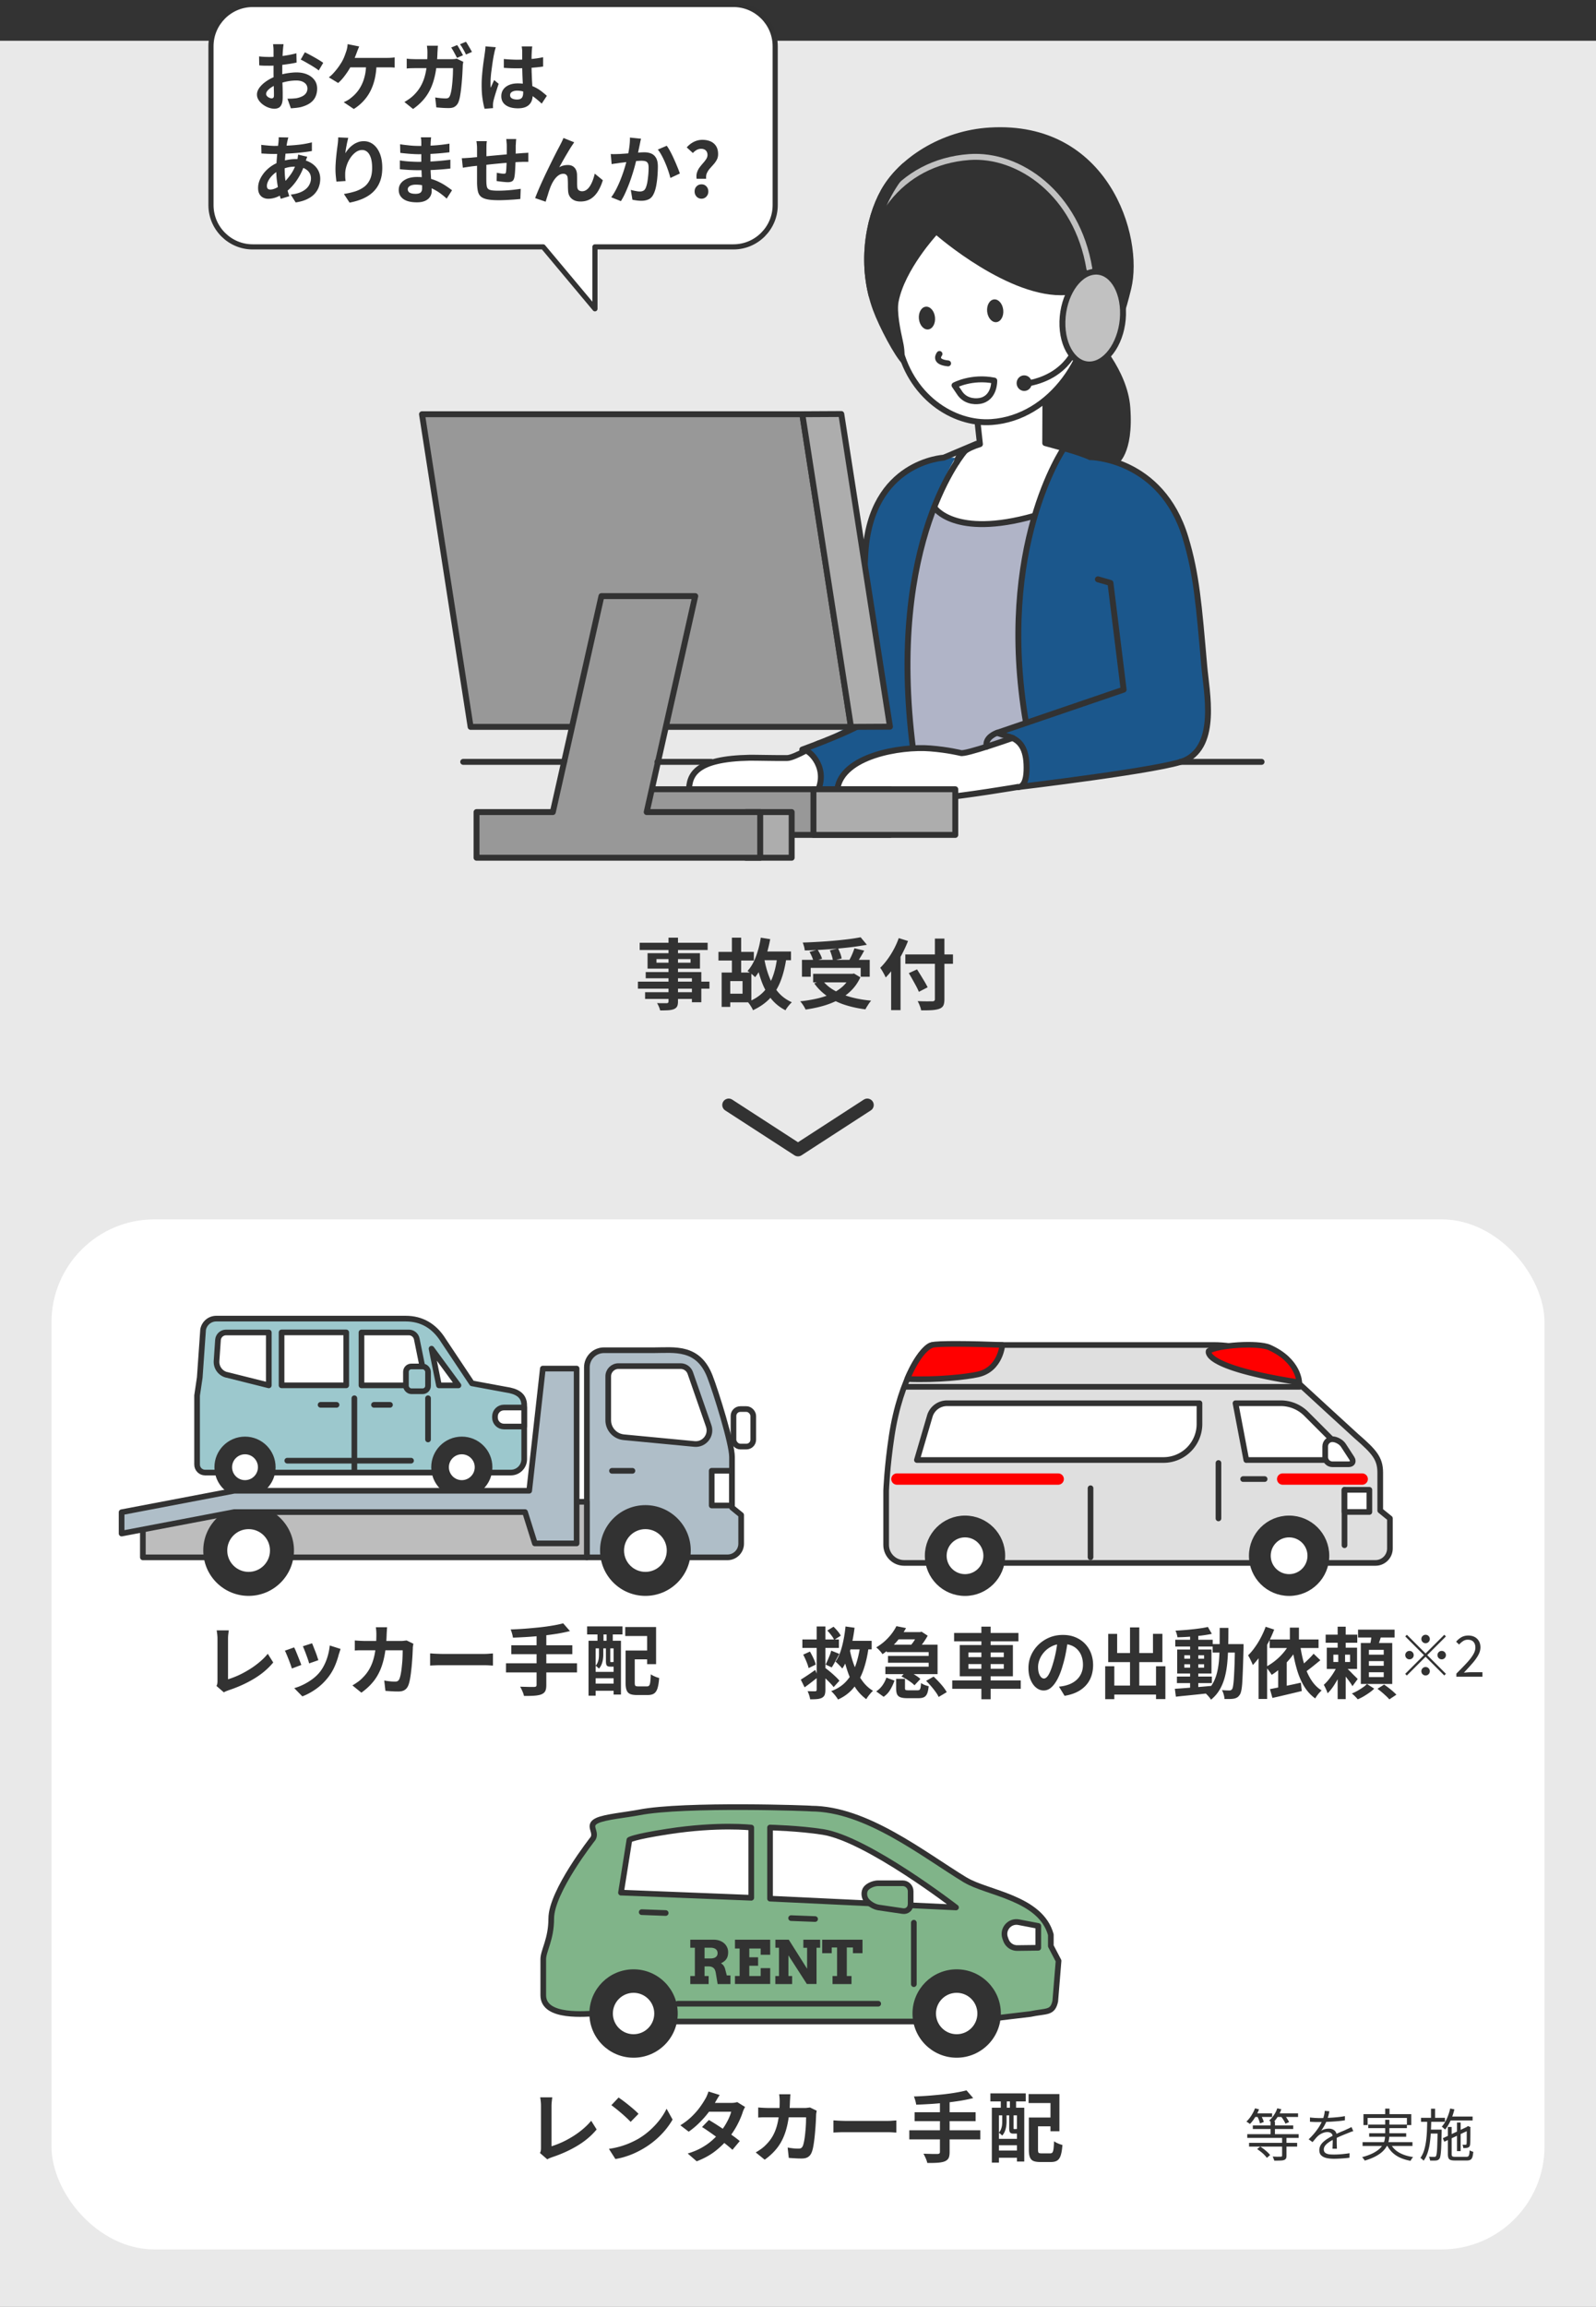 <svg data-name="レイヤー 2" xmlns="http://www.w3.org/2000/svg" viewBox="0 0 310 447.87"><rect x="0" y="0" width="310" height="447.87" fill="#333333" stroke="none"/><defs><clipPath id="a"><path d="M175.27 70.64s.87-.98.11-4.38c-.5-2.24-1.85-6.64-1.46-8.6 1.21-6.18 7.97-11.98 7.97-11.98s14.21 12.43 25.22 11.6c3.85 6.63 4.07 12.39 4.07 12.39s4.34 3.79 8.54-13.61c2.49-10.29-4.49-32.69-27.49-31.3-9.51.57-17.69 6-21.1 12.12-3.18 5.69-4.69 14.88-1.54 23.39 1.18 3.19 4.2 8.94 5.69 10.37Z" fill="none"/></clipPath></defs><g data-name="レイヤー 1"><path fill="#e9e9e9" d="M0 7.91h310v439.96H0z"/><path d="M123.91 190.58h13.89v1.36h-13.89v-1.36Zm.34-7.55h13.2v1.41h-13.2v-1.41Zm1.05 9.6h10.08v1.31H125.3v-1.31Zm.12-3.91h10.8v5.86h-1.83v-4.65h-8.97v-1.21Zm.36-3.66h10.18v2.99h-10.18v-2.99Zm1.73 1.14v.71h6.62v-.71h-6.62Zm2.35-4.16h1.83v12.37c0 .44-.06.77-.18.99-.12.22-.33.39-.62.52-.29.11-.65.18-1.07.21-.43.03-.96.04-1.6.04-.04-.21-.12-.45-.24-.73s-.24-.51-.36-.7c.25.01.5.02.75.02h1.11c.14 0 .24-.04.29-.09.06-.05.08-.14.08-.27v-12.39Zm9.69 2.76h6.87v1.68h-6.87v-1.68Zm.62 4.01h1.67v6.67h-1.67v-6.67Zm1.03 0h4.74v5.79h-4.74v-1.68h3.03v-2.45h-3.03v-1.66Zm.96-6.77h1.8v7.59h-1.8v-7.59Zm5.61 0 1.83.29c-.18.98-.41 1.92-.68 2.83-.28.91-.6 1.75-.98 2.52s-.8 1.45-1.27 2.03c-.1-.11-.24-.24-.42-.4-.18-.16-.37-.3-.56-.45-.19-.14-.36-.26-.5-.35.45-.49.84-1.07 1.18-1.75.33-.68.62-1.42.85-2.23.24-.8.42-1.63.55-2.48Zm3.18 3.77 1.79.2c-.25 1.71-.63 3.21-1.14 4.51-.51 1.29-1.2 2.4-2.06 3.31-.86.91-1.96 1.68-3.29 2.3-.05-.15-.13-.33-.25-.52-.12-.2-.24-.4-.38-.6-.14-.2-.26-.36-.37-.48 1.21-.48 2.2-1.11 2.98-1.9s1.38-1.75 1.81-2.87.74-2.44.92-3.94Zm-2.52.24c.23 1.31.56 2.53 1 3.65s1.01 2.1 1.72 2.93 1.6 1.48 2.65 1.95a7.876 7.876 0 0 0-.88 1.01c-.15.19-.26.38-.35.55-1.13-.58-2.07-1.34-2.82-2.29s-1.36-2.05-1.82-3.31-.84-2.67-1.13-4.21l1.64-.29Zm-.97-1.32h6.18v1.69h-6.18v-1.69Zm17.73 4.33h.38l.31-.06 1.23.74c-.45.98-1.03 1.83-1.75 2.54-.71.72-1.54 1.32-2.47 1.81-.93.49-1.94.89-3.02 1.2-1.09.31-2.22.54-3.4.71-.06-.15-.15-.33-.27-.53-.12-.21-.25-.4-.39-.6a4.22 4.22 0 0 0-.39-.47c1.15-.12 2.25-.3 3.29-.54 1.04-.24 1.99-.56 2.83-.95s1.58-.88 2.21-1.46c.62-.58 1.1-1.27 1.44-2.07v-.3Zm-9.42-2.71h13.16v3.28h-1.75v-1.72h-9.71v1.72h-1.7v-3.28Zm11.4-4.38 1.21 1.45c-.85.16-1.77.3-2.75.43-.99.12-2.01.23-3.06.32s-2.11.17-3.17.23-2.09.1-3.09.12c-.01-.22-.06-.48-.14-.78-.09-.3-.17-.55-.25-.75.99-.03 2-.08 3.04-.14 1.04-.06 2.05-.13 3.05-.22s1.93-.19 2.81-.3 1.67-.24 2.35-.37Zm-9.93 2.83 1.56-.43c.18.27.35.57.52.9.17.33.28.62.35.87l-1.67.48c-.05-.25-.15-.54-.3-.89-.15-.34-.3-.65-.46-.93Zm.7 4.26h7.9v1.66h-7.9v-1.66Zm1.79 1.23c.56.75 1.3 1.4 2.23 1.94.93.54 2 .99 3.23 1.33 1.22.34 2.57.58 4.03.71-.13.13-.26.3-.41.51-.14.21-.27.42-.4.62s-.23.39-.31.56c-1.5-.19-2.87-.5-4.11-.91s-2.35-.97-3.33-1.66c-.98-.68-1.82-1.51-2.5-2.47l1.58-.63Zm1.47-5.8 1.59-.36c.15.31.29.64.43 1 .13.36.22.67.26.95l-1.7.42c-.03-.27-.1-.59-.22-.97s-.24-.73-.37-1.03Zm4.75-.39 1.91.45c-.17.32-.34.64-.53.95-.18.31-.36.6-.54.88-.18.28-.34.52-.5.73l-1.48-.42c.14-.25.28-.52.43-.82.15-.29.28-.6.41-.91.12-.31.23-.59.31-.86Zm8.63-1.97 1.79.56a25.245 25.245 0 0 1-2.69 5.07c-.53.77-1.08 1.44-1.65 2.01-.06-.15-.15-.35-.28-.59-.13-.24-.26-.48-.4-.71-.14-.24-.27-.43-.38-.58.48-.46.94-1 1.39-1.61.45-.61.87-1.28 1.25-1.99s.7-1.43.96-2.16Zm-1.49 4.32 1.8-1.8h.03v11.46h-1.83v-9.66Zm2.76-1.15h9.25v1.82h-9.25v-1.82Zm.68 3.63 1.59-.73c.23.36.47.75.74 1.18.26.43.51.84.75 1.24.24.41.43.76.57 1.06l-1.71.88c-.12-.32-.29-.68-.51-1.09s-.46-.84-.71-1.29-.49-.86-.72-1.24Zm5.05-6.71h1.86v11.73c0 .58-.07 1.01-.22 1.28-.15.28-.4.48-.77.62-.36.13-.83.22-1.42.26-.58.04-1.29.05-2.12.04-.02-.18-.07-.37-.14-.58s-.16-.43-.25-.65c-.1-.22-.19-.4-.29-.55.39 0 .78.02 1.18.03.4 0 .74.01 1.04 0h.63c.19 0 .32-.04.4-.11.08-.07.11-.18.11-.34v-11.73Z" fill="#323232"/><rect x="10" y="236.73" width="290" height="199.98" rx="20" ry="20" fill="#fff"/><path d="M155.54 326.09a46.466 46.466 0 0 0 2.81-1.89l.55 1.39c-.43.34-.87.68-1.32 1.03-.45.35-.88.67-1.3.96l-.74-1.5Zm.31-7.8h7.1v1.65h-7.1v-1.65Zm.16 2.95 1.31-.6c.23.4.46.83.68 1.3.22.47.37.88.44 1.23l-1.38.68c-.05-.23-.13-.5-.24-.8-.11-.3-.24-.62-.38-.93s-.28-.61-.43-.88Zm2.61-5.47h1.7v12.28c0 .43-.05.76-.14 1-.1.23-.27.42-.52.56-.25.13-.56.21-.93.25-.37.04-.83.05-1.37.05-.03-.22-.09-.48-.19-.79-.1-.31-.2-.57-.31-.79.3.01.6.02.89.02h.58c.11 0 .18-.04.23-.08.04-.04.07-.12.07-.22v-12.3Zm.67 9.18 1.06-1.09a21.189 21.189 0 0 1 1.95 1.65c.31.29.56.56.75.79l-1.13 1.24c-.17-.24-.41-.51-.71-.82a21.054 21.054 0 0 0-1.92-1.77Zm2.16-4.49 1.57.63c-.25.46-.5.93-.76 1.41-.25.48-.49.89-.71 1.22l-1.19-.56c.13-.24.26-.52.4-.83.14-.32.27-.64.4-.96.13-.32.22-.63.29-.91Zm-.76-3.9 1.21-.74c.27.25.54.54.81.86.27.33.47.62.6.88l-1.28.81c-.12-.26-.3-.56-.56-.9s-.52-.65-.78-.91Zm6.5 2.07 1.56.87c-.19 1.64-.52 3.15-.98 4.52-.46 1.38-1.1 2.57-1.91 3.58-.81 1.01-1.84 1.79-3.09 2.35-.09-.17-.21-.35-.36-.55a7.826 7.826 0 0 0-.96-1.08c1.25-.46 2.27-1.14 3.05-2.05.78-.9 1.38-2 1.8-3.28.42-1.28.72-2.74.89-4.36Zm-2.96-2.86 1.76.25c-.13 1.03-.3 2.03-.51 3.01-.21.97-.47 1.88-.78 2.72-.31.84-.67 1.57-1.1 2.19-.08-.11-.2-.25-.36-.42s-.33-.34-.5-.51c-.17-.17-.32-.31-.46-.4.38-.53.69-1.16.94-1.87.25-.72.45-1.5.62-2.35.17-.84.3-1.72.39-2.62ZM165 320c.22 1.19.53 2.32.93 3.38s.9 2.02 1.5 2.86c.6.85 1.31 1.52 2.14 2.02-.14.12-.29.27-.46.47-.17.19-.33.39-.48.59-.15.2-.27.39-.37.56a8.62 8.62 0 0 1-2.22-2.39c-.61-.96-1.11-2.06-1.5-3.28-.39-1.22-.72-2.53-.98-3.92L165 320Zm-.99-1.44h5.3v1.66h-5.3v-1.66Zm10.11-2.85 1.86.37c-.34.62-.73 1.23-1.17 1.83-.44.6-.94 1.17-1.5 1.71s-1.19 1.05-1.9 1.53c-.09-.14-.2-.29-.34-.46s-.29-.33-.45-.49c-.16-.15-.3-.28-.43-.37.65-.38 1.22-.8 1.72-1.26.5-.46.93-.93 1.3-1.42.37-.49.67-.97.9-1.44Zm-1.95 9.99 1.57.58c-.21.61-.48 1.2-.81 1.75-.33.56-.76 1.03-1.3 1.39l-1.44-1.05c.48-.31.88-.7 1.22-1.18.34-.48.59-.98.76-1.51Zm.06-6.39h9.88v5.71h-10.14v-1.45h8.41v-2.82h-8.15v-1.44Zm.25 2.17h8.58v1.33h-8.58v-1.33Zm1.42-4.62h4.77v1.41h-4.77v-1.41Zm.18 9.08h1.7v1.78c0 .2.04.33.12.37.08.05.28.07.59.07h1.73c.17 0 .3-.03.39-.1.08-.06.14-.2.19-.4.04-.2.08-.5.09-.91.12.08.26.16.43.25.17.08.35.16.54.22.19.06.37.11.52.15-.06.62-.16 1.1-.3 1.43s-.35.57-.62.7-.63.19-1.08.19h-2.12c-.59 0-1.05-.06-1.37-.18-.32-.12-.54-.32-.66-.61s-.17-.68-.17-1.18v-1.8Zm1.01-.47 1.06-1.11c.31.13.63.29.96.46.33.18.64.37.94.57s.54.39.72.57l-1.15 1.23c-.17-.19-.39-.39-.67-.59-.28-.2-.58-.41-.91-.61-.33-.2-.64-.37-.95-.52Zm3.24-8.61h.39l.28-.08 1.19.78c-.17.31-.37.64-.61 1s-.49.71-.76 1.04c-.26.33-.51.62-.76.88-.17-.14-.38-.29-.63-.46-.26-.17-.49-.31-.69-.42.21-.22.42-.48.63-.77.2-.29.39-.59.57-.89.18-.29.31-.55.39-.76v-.33Zm1.55 9.47 1.46-.83c.31.29.63.61.96.96.33.35.64.7.92 1.06.28.36.5.69.67 1l-1.57.93c-.14-.3-.33-.63-.6-.99-.26-.36-.55-.73-.87-1.1-.32-.37-.64-.72-.96-1.03Zm5.08-.09h13.3v1.63h-13.3v-1.63Zm.36-9.21h12.5v1.62h-12.5v-1.62Zm1.1 2.34h10.32v6.07h-10.32v-6.07Zm1.68 1.45v.9h6.87v-.9h-6.87Zm0 2.25v.91h6.87v-.91h-6.87Zm2.52-7.27h1.8v14.1h-1.8v-14.1Zm16.82 2.46c-.1.76-.22 1.57-.38 2.43-.16.86-.36 1.73-.63 2.61-.28 1.01-.61 1.88-.99 2.61s-.79 1.29-1.24 1.69c-.45.4-.94.59-1.48.59s-1.03-.19-1.48-.56c-.45-.37-.81-.89-1.08-1.55s-.4-1.41-.4-2.25.17-1.69.51-2.46c.34-.77.81-1.45 1.42-2.05.61-.59 1.31-1.06 2.12-1.4.81-.34 1.69-.51 2.63-.51s1.71.15 2.44.45c.72.3 1.34.71 1.85 1.24s.91 1.15 1.18 1.86c.27.71.41 1.48.41 2.29 0 1.05-.21 1.99-.62 2.82-.42.83-1.04 1.51-1.86 2.05-.82.54-1.84.91-3.06 1.11l-1.09-1.78c.28-.03.53-.06.74-.1.21-.04.42-.08.61-.14.47-.12.9-.29 1.3-.52.4-.23.75-.5 1.05-.84.3-.33.54-.73.71-1.18s.25-.94.25-1.48c0-.59-.09-1.13-.26-1.62s-.43-.92-.77-1.28a3.25 3.25 0 0 0-1.24-.84c-.49-.19-1.04-.29-1.67-.29-.78 0-1.46.14-2.05.43-.59.28-1.09.65-1.5 1.1-.41.45-.72.93-.92 1.45-.21.52-.31 1.01-.31 1.48 0 .5.06.92.17 1.25.12.33.26.58.43.75s.35.25.54.25c.2 0 .41-.11.6-.32.2-.21.39-.54.59-.98.19-.44.39-1 .58-1.66a22.953 22.953 0 0 0 .9-4.71l1.98.06Zm7.23 5.23h1.77v6.39h-1.77v-6.39Zm.57-6.28h1.75v3.72h6.96v-3.73h1.83v5.49h-10.53v-5.47Zm.29 10.03h9.94v1.75h-9.94v-1.75Zm3.96-11.29h1.8v12.37h-1.8v-12.37Zm5.05 7.54h1.82v6.37h-1.82v-6.37Zm3.65 4.38c.61-.04 1.31-.09 2.1-.15s1.62-.13 2.5-.2c.88-.07 1.75-.15 2.63-.23v1.37c-.81.09-1.64.18-2.48.27-.84.09-1.64.17-2.42.25-.77.07-1.48.15-2.12.22l-.2-1.51Zm.09-9.52h7.27v1.31h-7.27v-1.31Zm6.34-2.48.76 1.33c-.61.13-1.3.24-2.06.34-.76.09-1.54.17-2.33.22-.8.06-1.56.09-2.28.11-.03-.19-.08-.41-.15-.65a3.91 3.91 0 0 0-.24-.64c.54-.03 1.1-.07 1.67-.11s1.14-.1 1.69-.16c.56-.06 1.09-.13 1.59-.2s.95-.16 1.36-.25Zm-6.02 9.62h6.79v1.27h-6.79v-1.27Zm.05-5.25h6.66v4.66h-6.66v-4.66Zm1.39 1.12v.67h3.84v-.67h-3.84Zm0 1.74v.67h3.84v-.67h-3.84Zm1.12-5.8h1.59v10.75h-1.59V317.3Zm5.77-1.26h1.67c0 1.28-.01 2.49-.04 3.64s-.09 2.23-.19 3.25-.27 1.95-.51 2.82c-.24.86-.57 1.65-1 2.36s-.97 1.33-1.64 1.87c-.09-.15-.2-.31-.34-.48-.14-.17-.29-.33-.44-.49s-.3-.28-.44-.38a5.96 5.96 0 0 0 1.48-1.66c.38-.62.67-1.32.87-2.08.2-.76.34-1.6.42-2.52.08-.91.12-1.9.13-2.95 0-1.06.01-2.18.01-3.38Zm-1.39 3.15h5.05v1.65h-5.05v-1.65Zm4.33 0h1.67v.79c-.04 1.54-.08 2.85-.12 3.92-.04 1.07-.08 1.96-.12 2.65-.04.7-.11 1.24-.19 1.63-.08.39-.18.67-.3.84-.17.25-.34.43-.52.53-.18.11-.39.18-.63.23-.22.04-.5.06-.82.07h-1c0-.25-.06-.54-.15-.87-.09-.33-.21-.62-.34-.86.31.03.6.05.86.06s.46.01.6.01c.12 0 .21-.02.29-.06a.68.68 0 0 0 .22-.2c.08-.12.15-.35.2-.7.06-.35.11-.84.15-1.49s.08-1.48.12-2.5c.03-1.02.06-2.26.08-3.7v-.37Zm5.98-3.36 1.64.54c-.32.84-.7 1.69-1.14 2.53s-.92 1.65-1.43 2.39c-.51.75-1.04 1.4-1.58 1.97-.05-.15-.13-.35-.24-.59-.11-.24-.23-.48-.35-.72-.12-.24-.23-.43-.33-.57.46-.45.9-.97 1.32-1.57.43-.59.82-1.23 1.18-1.92s.67-1.38.92-2.08Zm-1.39 4.14 1.66-1.71v11.58h-1.66v-9.87Zm6.09-.99 1.66.57c-.4.77-.87 1.5-1.43 2.2-.55.7-1.15 1.33-1.8 1.91-.65.58-1.3 1.08-1.97 1.5-.08-.13-.18-.29-.32-.49s-.28-.39-.43-.58-.28-.35-.4-.47a11.59 11.59 0 0 0 3.47-2.81c.49-.58.89-1.2 1.22-1.84Zm-3.94-.69h9.5v1.66h-9.5v-1.66Zm.07 9.64c.51-.1 1.1-.21 1.75-.35.66-.13 1.35-.27 2.08-.43.73-.15 1.46-.31 2.17-.47l.17 1.62c-.66.16-1.32.32-1.99.48-.67.16-1.32.31-1.95.46-.63.15-1.22.28-1.76.4l-.48-1.71Zm1.59-4.6 1.66-1.71v6.81h-1.66v-5.1Zm2.27-7.34h1.76v3.21h-1.76v-3.21Zm2 3.38c.13.96.31 1.89.53 2.78.22.9.49 1.73.82 2.5.33.77.73 1.46 1.19 2.06.47.6 1.01 1.1 1.63 1.48-.14.12-.28.27-.44.44s-.31.36-.45.56c-.14.2-.26.38-.36.55-.9-.65-1.64-1.48-2.23-2.48s-1.05-2.15-1.41-3.45c-.36-1.29-.65-2.7-.86-4.21l1.57-.24Zm2.61 1.69 1.31 1.26c-.35.29-.71.58-1.08.88-.37.3-.73.59-1.09.86-.36.27-.69.52-1 .73l-.98-1.06c.3-.22.62-.48.97-.79.34-.31.68-.62 1.02-.96.33-.33.62-.64.85-.92Zm4.67 2.12 1.08.54c-.22.58-.5 1.18-.82 1.81-.33.63-.68 1.22-1.05 1.79-.38.57-.77 1.04-1.16 1.42-.07-.24-.18-.52-.33-.84s-.29-.59-.41-.81c.34-.3.69-.67 1.04-1.12.35-.44.68-.91.97-1.4s.52-.95.7-1.39Zm-2.33-5.82h6.14v1.57h-6.14v-1.57Zm.22 2.53h5.88v4.12h-5.88v-4.12Zm1.28 1.35v1.42h3.24v-1.42h-3.24Zm.83-5.43h1.56v4.96h-1.56v-4.96Zm.12 4.88h1.32v2.79h.12v6.39h-1.56v-6.39h.12v-2.79Zm1.36 2.92c.12.09.29.25.52.46.23.22.47.46.72.72.25.26.49.5.71.71s.37.37.46.47l-1.02 1.39a6.63 6.63 0 0 0-.45-.72c-.19-.27-.4-.55-.62-.83-.22-.28-.43-.56-.63-.81s-.38-.47-.52-.64l.84-.76Zm4.21 3.32 1.41.91c-.26.26-.57.52-.94.78s-.74.5-1.13.73c-.39.23-.77.41-1.13.56a6.38 6.38 0 0 0-.53-.58c-.22-.22-.42-.41-.62-.55.37-.14.74-.32 1.11-.53.37-.21.72-.43 1.05-.66.33-.23.59-.45.79-.66Zm-1.73-10.55h7.1v1.53h-7.1v-1.53Zm.54 2.6h6.1v7.95h-6.1v-7.95Zm1.57 1.33v.93h2.88v-.93h-2.88Zm0 2.18v.91h2.88v-.91h-2.88Zm0 2.17v.93h2.88v-.93h-2.88Zm.54-7.44 1.91.23c-.15.46-.29.91-.44 1.36-.15.45-.28.83-.39 1.15l-1.46-.29c.08-.35.15-.75.23-1.21s.12-.87.15-1.24Zm1.13 10.64 1.28-.81c.27.18.56.39.86.62.3.23.59.46.86.7.27.24.49.45.67.64l-1.37.91c-.16-.19-.36-.4-.62-.64s-.53-.49-.83-.74-.58-.47-.85-.67Zm9.34-6.85 3.63-3.63.32.32-3.63 3.63 3.63 3.63-.32.32-3.63-3.63-3.64 3.64-.32-.32 3.64-3.64-3.63-3.63.32-.32 3.63 3.63Zm-2.31.32c0 .23-.08.42-.24.58-.16.16-.36.24-.58.24s-.42-.08-.58-.24c-.16-.16-.24-.36-.24-.58s.08-.42.24-.58c.16-.16.36-.24.58-.24s.42.08.58.24c.16.16.24.36.24.58Zm2.31-2.31c-.23 0-.42-.08-.58-.24s-.24-.36-.24-.58.08-.42.24-.58.36-.24.58-.24.42.08.58.24.24.36.24.58-.08.42-.24.58-.36.24-.58.24Zm0 4.62c.23 0 .42.08.58.24s.24.36.24.58-.08.42-.24.58-.36.24-.58.24-.42-.08-.58-.24-.24-.36-.24-.58.08-.42.24-.58.36-.24.58-.24Zm2.31-2.31c0-.23.08-.42.24-.58.16-.16.36-.24.58-.24s.42.08.58.24c.16.16.24.36.24.58s-.08.42-.24.58c-.16.16-.36.24-.58.24s-.42-.08-.58-.24a.801.801 0 0 1-.24-.58Zm3.67 4.18v-.59c.79-.78 1.46-1.48 2.01-2.07s.97-1.14 1.25-1.62c.29-.48.43-.93.43-1.36 0-.3-.05-.57-.16-.8s-.27-.41-.49-.54-.5-.19-.84-.19-.64.09-.92.28-.53.4-.75.66l-.58-.56c.32-.37.67-.66 1.04-.87.37-.21.82-.32 1.33-.32.48 0 .9.1 1.25.29.35.19.62.46.81.8.2.34.29.75.29 1.21 0 .49-.14.99-.42 1.5s-.66 1.04-1.14 1.59c-.48.55-1.03 1.16-1.65 1.81.21-.01.43-.03.66-.05s.45-.03.66-.03h2.28v.87h-5.07Z" fill="#323232"/><path d="M263.59 278.95s-11.18-10.22-13.64-12.51c-4.5-4.19-10.14-5.32-14.24-5.32h-54.59c-1.69 0-6.2 6.41-7.91 17.59-.93 6.1-1.09 10.69-1.09 10.69v10.53c0 1.93 1.57 3.5 3.5 3.5h91.55c1.54 0 2.8-1.25 2.8-2.8v-5.85l-1.88-1.52v-7.36c0-2.77-1.21-4.09-4.49-6.95Z" fill="#dfdfdf" stroke="#323232" stroke-linecap="round" stroke-linejoin="round" stroke-width="1.1"/><g stroke="#323232" stroke-linecap="round" stroke-linejoin="round" stroke-width="1.1"><circle cx="187.44" cy="302.04" r="7.25" fill="#323232"/><circle cx="187.44" cy="302.04" r="4.12" fill="#fff"/></g><g stroke="#323232" stroke-linecap="round" stroke-linejoin="round" stroke-width="1.1"><circle cx="250.39" cy="302.04" r="7.25" fill="#323232"/><circle cx="250.39" cy="302.04" r="4.12" fill="#fff"/></g><path fill="none" stroke="#323232" stroke-linecap="round" stroke-linejoin="round" stroke-width="1.1" d="M176 269.24h76.48m-11.02 17.91h4.18"/><path d="M242.09 283.45h20.58l-8.96-8.97a7.001 7.001 0 0 0-4.95-2.05h-8.78l2.1 11.03Zm-63.99 0h47.89a6.99 6.99 0 0 0 6.99-6.99v-4.03h-49.03c-1.6 0-3 1.09-3.39 2.64l-2.46 8.38Z" fill="#fff" stroke="#323232" stroke-linecap="round" stroke-linejoin="round" stroke-width="1.1"/><path fill="none" stroke="#323232" stroke-linecap="round" stroke-linejoin="round" stroke-width="1.1" d="M211.82 288.93v13.4"/><path fill="none" stroke="red" stroke-linecap="round" stroke-linejoin="round" stroke-width="2.2" d="M205.54 287.15h-31.33m90.38 0h-15.45"/><path fill="none" stroke="#323232" stroke-linecap="round" stroke-linejoin="round" stroke-width="1.1" d="M236.67 284.03v10.76m24.48-5.55V300"/><path fill="#fff" stroke="#323232" stroke-linecap="round" stroke-linejoin="round" stroke-width="1.1" d="M261.15 289.24h4.83v4.3h-4.83z"/><path d="M262.56 283.11c.42.65.13 1.17-.64 1.17h-3.12c-.77 0-1.4-.63-1.4-1.4v-2.07c0-.77.62-1.4 1.38-1.4s1.72.53 2.14 1.17l1.64 2.52Z" fill="#fff"/><path d="M262.56 283.11c.42.65.13 1.17-.64 1.17h-3.12c-.77 0-1.4-.63-1.4-1.4v-2.07c0-.77.62-1.4 1.38-1.4s1.72.53 2.14 1.17l1.64 2.52Z" fill="none" stroke="#323232" stroke-linecap="round" stroke-linejoin="round" stroke-width="1.1"/><path d="M234.77 262.29s-1.59 3.11 17.59 6.09c0 0-.06-4.23-5.79-6.78-2.24-1-10.18-.44-11.8.69Zm-40.08-1.17s-.36 4.74-4.74 5.71c-2.16.48-7.91 1.14-13.73.89 0 0 2.27-5.76 4.89-6.61.93-.3 7.59-.24 13.57 0Z" fill="red" stroke="#323232" stroke-linecap="round" stroke-linejoin="round" stroke-width="1.1"/><path d="M104.88 418c.09-.19.14-.35.17-.5.02-.14.03-.3.03-.48v-8.13c0-.19 0-.39-.02-.6-.01-.21-.04-.41-.06-.61-.02-.19-.05-.36-.08-.5h2.35c-.04.29-.07.58-.1.85-.03.28-.05.57-.05.85v7.8c.61-.18 1.26-.43 1.96-.74s1.4-.69 2.1-1.12 1.37-.91 1.99-1.43 1.18-1.07 1.66-1.66l1.06 1.69c-1.02 1.23-2.28 2.29-3.79 3.19-1.51.9-3.14 1.63-4.91 2.21-.1.04-.23.09-.39.15s-.33.15-.5.25l-1.42-1.23Zm13.38-.81c.78-.11 1.51-.27 2.21-.47.69-.2 1.33-.43 1.92-.69s1.13-.53 1.62-.81c.85-.51 1.63-1.09 2.34-1.74a15.2 15.2 0 0 0 1.86-2.03c.53-.71.95-1.39 1.26-2.06l1.17 2.11c-.38.67-.85 1.34-1.4 2.01-.56.67-1.18 1.31-1.88 1.91s-1.46 1.15-2.26 1.63c-.51.31-1.06.6-1.65.88-.59.28-1.21.52-1.87.73-.66.22-1.34.38-2.05.5l-1.26-1.98Zm1.88-9.98a30.333 30.333 0 0 1 2.01 1.51c.38.31.73.6 1.06.89s.6.55.81.78l-1.53 1.56c-.19-.21-.44-.46-.75-.75s-.64-.59-1-.9c-.36-.31-.71-.6-1.06-.88-.35-.28-.66-.52-.93-.71l1.41-1.5Zm19.65-.48c-.18.26-.36.54-.53.84-.18.3-.31.53-.4.69-.34.6-.77 1.24-1.29 1.91-.52.68-1.1 1.33-1.75 1.97-.64.64-1.33 1.21-2.05 1.71l-1.62-1.24c.88-.55 1.63-1.13 2.24-1.73s1.13-1.19 1.54-1.76c.41-.56.74-1.07.99-1.51.12-.18.25-.42.38-.73s.24-.58.31-.83l2.17.68Zm4.95 2.31c-.09.14-.18.3-.27.5-.09.19-.17.38-.22.57-.15.46-.35.97-.61 1.54s-.56 1.14-.91 1.72c-.35.58-.75 1.16-1.2 1.72-.71.88-1.56 1.71-2.56 2.5s-2.21 1.46-3.65 2.01l-1.74-1.51c1.05-.32 1.96-.7 2.73-1.14.77-.44 1.44-.91 2-1.41.56-.5 1.06-1 1.48-1.5.34-.39.66-.83.97-1.31.3-.49.57-.97.79-1.45.22-.49.38-.92.47-1.3h-5.07l.69-1.71h4.26c.24 0 .48-.01.71-.04.24-.03.43-.07.59-.12l1.53.95Zm-7.05 2.54c.46.26.96.57 1.51.92.54.35 1.1.72 1.66 1.1.56.38 1.09.75 1.58 1.11.5.36.91.68 1.25.96l-1.42 1.7c-.33-.3-.74-.65-1.22-1.04-.49-.39-1.01-.8-1.57-1.22-.56-.41-1.11-.81-1.66-1.19-.54-.38-1.03-.71-1.46-.97l1.33-1.37Zm15.84-5c-.02.17-.04.39-.05.66s-.03.5-.04.68c-.04 1.49-.16 2.81-.38 3.97-.21 1.15-.51 2.18-.9 3.07-.39.89-.88 1.69-1.49 2.39-.6.71-1.31 1.35-2.14 1.94l-1.74-1.41c.31-.18.64-.39 1-.64.35-.25.68-.52.97-.83.49-.48.91-1.01 1.25-1.58.34-.57.61-1.2.82-1.89.21-.68.36-1.44.46-2.26.1-.82.15-1.72.15-2.71 0-.11 0-.25-.01-.43 0-.17-.02-.35-.04-.52-.01-.17-.03-.31-.05-.43h2.21Zm5.1 3.21c-.02.12-.04.26-.07.42s-.04.29-.04.37c-.01.32-.03.73-.05 1.23-.03.5-.06 1.04-.11 1.61-.04.58-.1 1.15-.16 1.72-.07.57-.14 1.1-.23 1.58s-.2.88-.33 1.19c-.16.38-.39.67-.7.86-.3.2-.72.29-1.24.29-.43 0-.86-.01-1.29-.04-.43-.02-.83-.05-1.2-.08l-.22-2.01c.37.07.74.12 1.11.16.37.04.7.05.99.05.25 0 .44-.04.55-.13.12-.08.22-.22.3-.4.08-.2.15-.46.22-.79s.13-.7.18-1.11c.05-.41.09-.83.13-1.27.04-.44.06-.87.08-1.28.01-.41.02-.78.02-1.1h-8.25c-.37 0-.72.02-1.05.05v-1.96a27.383 27.383 0 0 0 1.98.1h6.95c.19 0 .38 0 .58-.03s.38-.04.55-.07l1.3.63Zm3.24 1.87c.18 0 .41.02.69.04.28.02.57.03.88.04.3.01.59.02.85.02h8.05c.35 0 .68-.01.99-.04.31-.02.56-.04.77-.05v2.35c-.17 0-.43-.02-.77-.04s-.67-.03-.99-.03h-8.05c-.43 0-.87 0-1.32.02-.45.02-.81.03-1.09.05v-2.35Zm14.75 1.92h13.79v1.77h-13.79v-1.77Zm11.11-7.75 1.3 1.5c-.77.2-1.61.37-2.51.52-.91.14-1.84.27-2.81.37-.97.1-1.94.19-2.92.25s-1.93.11-2.83.14c-.03-.23-.09-.5-.18-.82-.09-.31-.18-.57-.27-.77.9-.03 1.82-.08 2.77-.15.95-.07 1.87-.16 2.78-.25.9-.1 1.76-.21 2.56-.35.8-.13 1.51-.28 2.13-.45Zm-10.08 4.25h11.85v1.72h-11.85v-1.72Zm4.92-2.12h1.88v9.84c0 .54-.07.94-.22 1.21s-.4.47-.77.62c-.35.13-.8.21-1.36.25s-1.22.05-1.99.04c-.03-.17-.09-.36-.17-.58-.08-.22-.18-.43-.28-.65-.1-.21-.2-.4-.29-.56l1.12.03c.37.01.7.02.99.02h.62c.17-.01.29-.05.36-.1.07-.06.11-.17.11-.32v-9.81Zm9.8-1.55h6.87v1.57h-6.87v-1.57Zm.28 2.79h6.3v10.45h-1.42v-8.97h-3.5v9.18h-1.38V409.2Zm.73 6.04h4.82v1.24h-4.82v-1.24Zm0 2.28h4.82v1.39h-4.82v-1.39Zm1.29-7.17h.84v1.53c0 .28-.02.58-.07.91-.04.33-.13.64-.25.96s-.3.6-.53.86c-.07-.08-.17-.18-.31-.3-.13-.12-.25-.2-.35-.25.2-.22.35-.46.44-.71.09-.25.16-.5.19-.76s.04-.5.04-.73v-1.51Zm-.28-3.58h1.17v3.6h-1.17v-3.6Zm1.64 3.58h.84v2.76c0 .1 0 .16.01.19 0 .02.04.04.09.04h.27c.11 0 .17-.01.2-.04.09.07.21.13.36.2.15.06.29.1.42.13-.05.21-.14.36-.28.46s-.32.14-.55.14h-.53c-.32 0-.54-.07-.66-.21-.12-.14-.18-.43-.18-.88v-2.77Zm.13-3.58h1.2v3.6h-1.2v-3.6Zm3.63-.22h5.99v7.21h-1.74v-5.47h-4.25v-1.74Zm.04 4.55h1.79v6.25c0 .31.04.51.12.59s.26.12.55.12h1.7c.19 0 .33-.06.43-.17.09-.12.16-.34.21-.68.04-.34.08-.84.11-1.5.13.1.29.2.48.29.19.1.39.18.59.26.21.07.39.13.55.17-.06.85-.17 1.52-.32 1.99-.15.48-.38.82-.67 1.02-.3.2-.71.3-1.23.3h-2.1c-.56 0-1-.07-1.31-.2s-.54-.37-.68-.72c-.14-.34-.21-.83-.21-1.46v-6.25Zm.88 0h4.19v1.71h-4.19v-1.71Z" fill="#323232"/><path d="M187.54 365.01c-8.33-5.07-19.29-13.88-30.03-13.88.77-.05-24.63-.97-33.36.74-2.47.48-6.62.85-8.17 1.59-1.98.94.02 2.14-.8 3.48 0 0-8.11 10.26-8.11 15.54 0 4.05-1.55 6.24-1.55 7.9v6.98c0 4.57 8.51 3.55 10.31 3.55l2.67 1.55h69.46l12.2-1.45c3.08-.66 4.29-.1 4.81-2.49l.64-7.84-1.5-2.87v-2.2c-1.95-7.18-12.4-8.07-16.56-10.61Z" fill="#80b489" stroke="#323232" stroke-linecap="round" stroke-linejoin="round" stroke-width="1.1"/><g stroke="#323232" stroke-linecap="round" stroke-linejoin="round" stroke-width="1.1"><circle cx="123.06" cy="390.91" r="8.03" fill="#323232"/><circle cx="123.06" cy="390.91" r="4.57" fill="#fff"/><circle cx="185.82" cy="390.91" r="8.03" fill="#323232"/><circle cx="185.82" cy="390.91" r="4.57" fill="#fff"/></g><path fill="none" stroke="#323232" stroke-linecap="round" stroke-linejoin="round" stroke-width="1.1" d="M131.65 389.01h38.93m-45.94-17.78 4.66.17m24.36.99 4.66.18"/><path d="m149.57 368.61 36.12 1.71s-17.22-13.3-25.86-14.66c-4.67-.73-10.26-.86-10.26-.86v13.8Z" fill="#fff" stroke="#323232" stroke-linecap="round" stroke-linejoin="round" stroke-width="1.1"/><path fill="none" stroke="#323232" stroke-linecap="round" stroke-linejoin="round" stroke-width="1.1" d="M177.5 373.28v11.93"/><path d="M201.67 378.15v-4.24l-3.8-.73c-1.77-.34-3.24 1.38-2.63 3.07l.15.42c.34.93 1.22 1.55 2.21 1.53l4.06-.05Z" fill="#fff" stroke="#323232" stroke-linecap="round" stroke-linejoin="round" stroke-width="1.1"/><path d="M176.87 369.7c0 .85-.69 1.45-1.53 1.32l-4.68-.69c-.84-.12-1.92-.77-2.4-1.44s-.51-1.67-.06-2.24 1.5-1.03 2.36-1.03h4.77c.85 0 1.55.7 1.55 1.55v2.52Z" fill="#80b489"/><path d="M176.87 369.7c0 .85-.69 1.45-1.53 1.32l-4.68-.69c-.84-.12-1.92-.77-2.4-1.44s-.51-1.67-.06-2.24 1.5-1.03 2.36-1.03h4.77c.85 0 1.55.7 1.55 1.55v2.52Z" fill="none" stroke="#323232" stroke-linecap="round" stroke-linejoin="round" stroke-width="1.1"/><path d="m120.62 367.44 25.3 1v-13.63s-6.41-.75-16.2.77c-6.87 1.06-7.47 1.62-7.47 1.62l-1.63 10.25Z" fill="#fff" stroke="#323232" stroke-linecap="round" stroke-linejoin="round" stroke-width="1.1"/><path d="M134.07 376.58h4.55c.44 0 .84.07 1.19.2s.64.31.88.53.42.48.55.77c.13.29.19.6.19.92 0 .29-.03.55-.09.77-.06.22-.15.41-.27.58s-.27.32-.44.45c-.17.13-.37.25-.6.36.19.1.36.25.51.45.15.2.26.46.34.79l.29 1.12h.71v1.67h-2.49l-.34-2.04c-.03-.24-.09-.45-.16-.63s-.16-.32-.28-.43c-.12-.11-.26-.19-.43-.25-.17-.05-.37-.08-.6-.08h-.73v1.87h.79v1.56h-3.56v-1.56h.89v-5.49h-.89v-1.56Zm2.78 1.56v2.08h1.13c.22 0 .41-.02.58-.06.17-.04.32-.1.44-.19s.22-.19.28-.32c.07-.13.1-.28.1-.46 0-.33-.12-.59-.36-.78-.24-.18-.59-.28-1.05-.28h-1.13Zm5.91-1.56h6.84v2.93h-1.85v-1.22h-2.21v1.7h1.71v1.65h-1.71v1.99h2.21v-1.53h1.85v3.08h-6.84v-1.56h.9v-5.33h-.9v-1.71Zm13.27 0h3.27v1.56h-.7v7.04h-1.88l-3.58-5.56v4.01h.72v1.56h-3.26v-1.56h.71v-5.49h-.7v-1.56h2.6l3.56 5.64v-4.07h-.73v-1.56Zm5.67 7.05h.89v-5.54h-1.04v1.11h-1.85v-2.62h7.83v2.62h-1.86v-1.11h-1.19v5.54h.91v1.56h-3.68v-1.56Zm82.07 25.68.78.21c-.21.54-.48 1.06-.79 1.57s-.64.93-.98 1.27c-.05-.04-.12-.1-.2-.15-.08-.06-.17-.12-.26-.18s-.17-.1-.23-.13c.34-.32.67-.71.96-1.17s.54-.93.72-1.41Zm-1.51 5.02h9.99v.73h-9.99v-.73Zm.35 1.69h9.34v.73h-9.34v-.73Zm.73-3.39h7.85v.7h-7.85v-.7Zm.18-2.34h3.57v.7h-3.57v-.7Zm.66.53.7-.23c.12.21.23.45.35.71.12.26.2.49.24.67l-.74.28c-.04-.19-.11-.42-.21-.69s-.22-.52-.35-.74Zm0 6.4.61-.47c.24.15.48.32.73.51.24.19.47.38.68.58s.38.38.5.56l-.64.53c-.12-.18-.28-.37-.48-.57-.2-.21-.42-.41-.67-.6-.24-.19-.48-.37-.73-.53Zm3.91-7.91.79.19a6.94 6.94 0 0 1-.73 1.5c-.3.47-.63.87-.97 1.19-.05-.05-.12-.11-.2-.17-.08-.06-.17-.12-.25-.18-.08-.06-.16-.11-.23-.14.34-.29.65-.64.93-1.06.29-.42.51-.86.66-1.33Zm-1.3 2.57h.85v2.87h-.85v-2.87Zm2.25 3.03h.84v3.6c0 .24-.03.43-.1.55-.07.12-.19.22-.39.3-.18.06-.43.09-.74.1s-.7.02-1.15.02c-.02-.12-.06-.25-.13-.4-.06-.15-.12-.28-.18-.39.25 0 .48.01.7.02s.4 0 .56 0 .27 0 .33-.01c.1 0 .17-.02.2-.05.03-.03.05-.08.05-.16v-3.59Zm-1.27-4.62h4.36v.7h-4.36v-.7Zm.99.54.68-.28c.18.21.36.46.54.73.18.27.31.51.4.71l-.71.31c-.07-.21-.2-.45-.37-.72a6.27 6.27 0 0 0-.54-.75Zm9.45-.93c-.04.22-.1.48-.17.78-.07.3-.18.63-.33 1.01-.13.33-.3.67-.49 1.02-.2.35-.4.67-.62.96.14-.09.3-.16.47-.23.18-.06.36-.11.54-.14s.36-.04.51-.04c.42 0 .78.12 1.08.36.29.24.44.58.44 1.04v1.21c0 .24 0 .47.02.7 0 .23.01.42.01.59h-.85c0-.15.01-.32.02-.52 0-.2.01-.41.02-.63s0-.43 0-.63v-.51c0-.32-.1-.56-.29-.71s-.44-.23-.73-.23c-.34 0-.68.08-1.02.23s-.62.34-.88.58c-.16.15-.32.33-.48.52-.16.19-.33.4-.52.62l-.75-.55c.53-.51.97-.99 1.32-1.44.35-.45.64-.86.86-1.25.22-.38.39-.73.52-1.04.12-.31.21-.62.29-.93s.12-.6.13-.86l.9.08Zm-3.77 1.19a16.116 16.116 0 0 0 1.86.12c.49 0 1.02-.01 1.58-.04s1.13-.06 1.71-.12c.58-.05 1.12-.12 1.64-.22v.81c-.39.07-.8.12-1.23.16s-.87.07-1.32.1c-.45.03-.88.04-1.29.06-.41.01-.8.02-1.15.02h-.53c-.2 0-.41-.01-.63-.02s-.43-.02-.64-.04v-.83Zm8.41 2.66c-.09.02-.2.05-.31.09-.11.04-.23.08-.34.13-.11.04-.22.09-.32.13-.38.15-.83.33-1.33.54s-1.02.46-1.55.74c-.37.18-.69.38-.97.58-.28.2-.5.41-.66.63-.16.22-.24.45-.24.71 0 .21.05.38.15.52.1.13.24.23.42.3.18.07.39.12.63.14s.5.03.79.03c.43 0 .91-.02 1.46-.07.55-.05 1.06-.11 1.55-.19l-.02.88c-.28.04-.59.07-.94.1s-.7.05-1.06.07c-.36.02-.7.03-1.02.03-.52 0-1-.05-1.42-.14-.43-.1-.77-.26-1.03-.51-.26-.24-.38-.59-.38-1.03 0-.33.08-.63.23-.91.15-.28.36-.53.62-.75.26-.23.55-.44.86-.63s.64-.37.97-.53c.35-.19.68-.36 1-.5.31-.14.61-.27.89-.38s.54-.23.78-.35c.16-.07.32-.14.46-.21s.29-.14.44-.22l.36.83Zm6.18-2.21h.84v2.75c0 .37-.03.75-.09 1.13-.06.38-.19.76-.37 1.13-.18.37-.45.73-.8 1.08-.35.35-.82.68-1.39.99-.58.31-1.29.6-2.15.85a.78.78 0 0 0-.12-.21c-.06-.08-.12-.17-.19-.25-.07-.08-.13-.15-.19-.21.83-.23 1.52-.48 2.06-.75.55-.28.98-.57 1.31-.87.33-.31.57-.63.73-.95s.26-.65.31-.98c.05-.33.07-.65.07-.97v-2.74Zm-4.37 4.34h9.69v.74h-9.69v-.74Zm.17-5.43h9.29v2.12h-.85v-1.39h-7.63v1.39h-.81v-2.12Zm.93 2.02h7.51v.69h-7.51v-.69Zm.18 1.68h7.19v.69h-7.19v-.69Zm3.11-4.78h.84v1.61h-.84v-1.61Zm.99 6.68c.34.76.89 1.37 1.65 1.82.76.45 1.69.75 2.79.91-.09.09-.18.2-.28.35-.1.14-.17.27-.22.38-.78-.14-1.47-.35-2.07-.63a5.43 5.43 0 0 1-1.56-1.08 5.49 5.49 0 0 1-1.06-1.57l.75-.18Zm7.17-4.45h.79c-.01.77-.04 1.53-.08 2.28-.04.75-.1 1.47-.2 2.16-.09.69-.24 1.33-.43 1.91-.2.59-.45 1.1-.78 1.54-.07-.1-.17-.2-.29-.3s-.23-.19-.33-.25c.29-.4.53-.87.7-1.41.17-.55.3-1.14.39-1.78.09-.64.15-1.31.18-2.02.03-.7.05-1.41.05-2.12Zm-1.2-.44h4.65v.78h-4.65v-.78Zm3.25 2.29h.76v.37c-.02.92-.04 1.7-.06 2.33-.02.63-.04 1.15-.08 1.55-.03.4-.07.71-.12.93-.04.22-.1.38-.18.47-.09.12-.18.2-.28.25-.09.05-.22.08-.37.1-.12.01-.29.02-.51.02s-.43 0-.66-.02c0-.11-.03-.24-.07-.38s-.08-.26-.14-.36l.62.03h.41c.07 0 .14 0 .19-.02.05-.02.1-.06.15-.13.06-.09.11-.3.15-.63.04-.33.08-.85.1-1.56s.05-1.64.07-2.82v-.17Zm-1.66 0h1.94v.77h-1.94v-.77Zm.35-4.06h.79v2.05h-.79v-2.05Zm3.74-.04.8.17c-.18.77-.43 1.5-.74 2.18-.31.69-.66 1.27-1.07 1.74a1 1 0 0 0-.18-.18l-.24-.21c-.08-.07-.15-.13-.22-.17.38-.42.71-.95.99-1.57s.5-1.28.65-1.96Zm-1.45 5.78 4.83-2.28.3.68-4.83 2.27-.3-.67Zm.97-2.19h.75v5.27c0 .21.04.35.13.42.08.07.28.1.58.1h2.16c.16 0 .28-.03.36-.1.08-.07.14-.19.18-.37.04-.18.06-.45.08-.8.09.07.2.13.34.18.14.05.26.09.37.12-.03.43-.09.77-.17 1.02-.08.25-.21.42-.38.52-.17.1-.41.15-.73.15h-2.24c-.37 0-.65-.03-.86-.1s-.35-.19-.43-.37c-.08-.18-.12-.43-.12-.76v-5.26Zm.21-2.03h4.61v.76h-4.61v-.76Zm1.58 1.17h.71v5.54H283v-5.54Zm1.88.96h-.1l.19-.17.14-.11.53.21-.04.12v1.13c0 .36 0 .69-.01.98 0 .3 0 .55-.02.75 0 .2-.02.34-.03.41-.01.18-.07.31-.15.41a.77.77 0 0 1-.34.2 2.929 2.929 0 0 1-.83.06c0-.1-.03-.21-.05-.34-.03-.12-.07-.23-.11-.31.1 0 .21.01.32.01h.25c.06 0 .11-.01.15-.03.04-.02.07-.08.08-.17 0-.05.01-.17.02-.35 0-.18.01-.41.01-.69v-2.13Zm-242.84-85.7c.09-.19.14-.35.17-.5.02-.14.03-.3.03-.48v-8.13c0-.19 0-.39-.02-.6-.01-.21-.04-.41-.06-.61-.03-.19-.05-.36-.08-.5h2.36c-.04.29-.08.58-.11.85-.03.28-.04.57-.04.85v7.8c.61-.18 1.26-.43 1.96-.74.69-.31 1.39-.69 2.1-1.12s1.37-.91 2-1.43 1.18-1.07 1.66-1.66l1.06 1.69c-1.02 1.23-2.28 2.29-3.79 3.19-1.51.9-3.14 1.63-4.91 2.21-.1.04-.23.09-.39.15s-.33.15-.5.25l-1.42-1.23Zm15.09-7.51c.1.19.21.43.34.73.12.3.25.61.38.94s.26.65.38.96c.12.31.22.57.29.78l-1.83.69c-.06-.2-.15-.46-.26-.78-.12-.32-.24-.66-.38-1.01s-.27-.68-.4-.98c-.12-.3-.23-.53-.32-.69l1.8-.64Zm9.02.3c-.08.24-.15.45-.2.62s-.11.33-.16.48c-.19.76-.45 1.52-.78 2.27-.33.76-.75 1.46-1.26 2.12-.7.9-1.49 1.66-2.38 2.29-.88.62-1.77 1.1-2.65 1.43l-1.57-1.6c.55-.15 1.13-.37 1.74-.67s1.2-.65 1.77-1.07c.57-.42 1.06-.89 1.47-1.4.34-.43.64-.92.91-1.48.27-.55.49-1.15.66-1.78s.29-1.26.35-1.88l2.1.67Zm-5.54-1.1c.07.16.16.39.28.68.11.3.24.61.37.94.13.34.25.65.34.95.1.3.18.54.24.71l-1.8.63a6.26 6.26 0 0 0-.21-.72c-.1-.29-.21-.6-.33-.92-.12-.33-.24-.64-.36-.94-.12-.3-.22-.55-.31-.75l1.79-.58Zm14.58-3.12c-.02.17-.04.39-.05.66-.02.27-.03.5-.04.68-.04 1.49-.17 2.81-.38 3.97s-.51 2.18-.9 3.07c-.39.89-.88 1.69-1.49 2.39-.6.71-1.32 1.35-2.14 1.94l-1.74-1.41c.31-.18.64-.39 1-.64s.68-.52.97-.83c.49-.48.91-1.01 1.25-1.58.34-.57.61-1.2.82-1.89.21-.68.36-1.44.46-2.26.1-.82.15-1.72.15-2.71 0-.11 0-.25-.01-.43 0-.17-.02-.35-.04-.52-.01-.17-.03-.31-.05-.43h2.21Zm5.1 3.21c-.02.12-.04.26-.07.42-.03.16-.04.29-.04.37 0 .32-.03.73-.05 1.23-.03.5-.06 1.04-.11 1.61-.04.58-.1 1.15-.17 1.72-.06.57-.14 1.1-.23 1.58s-.2.88-.33 1.19c-.16.38-.39.67-.7.86-.3.2-.72.29-1.24.29-.43 0-.86-.01-1.29-.04-.43-.02-.83-.05-1.2-.08l-.23-2.01c.37.07.74.12 1.11.16s.7.05.99.05c.25 0 .43-.04.55-.13s.22-.22.3-.4c.08-.2.16-.46.23-.79s.13-.7.18-1.11c.05-.41.09-.83.13-1.27.04-.44.06-.87.07-1.28.02-.41.02-.78.02-1.1h-8.25c-.37 0-.72.02-1.05.05v-1.96c.32.03.66.05 1.02.07s.68.03.96.03h6.95c.19 0 .38 0 .58-.03s.38-.04.55-.07l1.3.63Zm3.24 1.88c.18 0 .41.02.69.04.28.02.57.03.88.04.3.01.59.02.85.02H94c.35 0 .68-.01.99-.04s.56-.04.76-.05v2.35c-.17 0-.42-.02-.76-.04s-.67-.03-.99-.03h-8.05c-.43 0-.87 0-1.32.02s-.82.03-1.09.05v-2.35Zm14.75 1.92h13.79v1.77H98.28v-1.77Zm11.11-7.76 1.31 1.5c-.77.2-1.61.37-2.51.52-.91.14-1.84.27-2.81.37-.97.1-1.95.19-2.92.25-.98.06-1.93.11-2.83.14-.03-.23-.09-.5-.18-.82-.09-.31-.18-.57-.27-.77.9-.03 1.82-.08 2.77-.15.94-.07 1.87-.16 2.77-.25.91-.1 1.76-.21 2.56-.35.8-.13 1.51-.28 2.13-.45Zm-10.08 4.26h11.85v1.72H99.31v-1.72Zm4.92-2.13h1.88v9.84c0 .54-.07.94-.22 1.21s-.4.47-.77.62c-.35.13-.8.21-1.36.25-.56.04-1.22.05-1.99.04-.03-.17-.09-.36-.17-.58-.08-.22-.18-.43-.28-.65-.1-.21-.2-.4-.29-.56l1.12.03c.37.01.7.02.99.02h.62c.17-.01.29-.05.36-.1.07-.06.1-.17.1-.32v-9.81Zm9.8-1.54h6.87v1.57h-6.87v-1.57Zm.28 2.79h6.3v10.45h-1.43v-8.97h-3.49v9.18h-1.38v-10.66Zm.74 6.04h4.82v1.24h-4.82v-1.24Zm0 2.28h4.82v1.39h-4.82v-1.39Zm1.29-7.17h.84v1.53c0 .28-.02.58-.07.91-.04.33-.13.64-.25.96s-.3.6-.53.86c-.07-.08-.17-.18-.31-.3-.13-.12-.25-.2-.35-.25.2-.22.35-.46.44-.71.09-.25.16-.5.19-.76s.04-.5.04-.73v-1.51Zm-.29-3.58h1.17v3.6h-1.17v-3.6Zm1.64 3.58h.84v2.76c0 .1 0 .16.02.19 0 .02.04.04.09.04h.27c.11 0 .18-.01.2-.04.09.07.21.13.36.2.15.06.29.1.42.13-.05.21-.14.36-.28.46-.14.1-.32.14-.55.14h-.53c-.32 0-.54-.07-.66-.21-.12-.14-.18-.43-.18-.88v-2.77Zm.13-3.58h1.2v3.6h-1.2v-3.6Zm3.63-.23h5.98v7.21h-1.74v-5.47h-4.25v-1.74Zm.05 4.56h1.79v6.25c0 .31.04.51.12.59s.27.12.56.12h1.69c.19 0 .33-.06.43-.17.1-.12.17-.34.21-.68.04-.34.08-.84.11-1.5.13.1.29.2.48.29s.39.18.59.26c.2.07.39.13.55.17-.06.85-.17 1.52-.32 1.99-.15.48-.38.82-.67 1.02-.3.2-.71.3-1.23.3h-2.1c-.56 0-1-.07-1.31-.2a1.24 1.24 0 0 1-.68-.72c-.14-.34-.21-.83-.21-1.46v-6.25Zm.87 0h4.18v1.71h-4.18v-1.71Z" fill="#323232"/><path d="m98.27 269.79-6.6-1.22-5.53-8.29c-1.79-2.9-4.29-4.28-7.35-4.28H42.01c-1.26 0-2.33.9-2.56 2.13l-.65 9.29-.52 3.52v13.39c0 .86.7 1.56 1.56 1.56h59.38c1.44 0 2.6-1.16 2.6-2.6v-10.43c0-2.06-1.51-2.77-3.55-3.07Z" fill="#9cc8cd" stroke="#323232" stroke-linecap="round" stroke-linejoin="round" stroke-width="1.1"/><g stroke="#323232" stroke-linecap="round" stroke-linejoin="round" stroke-width="1.1"><circle cx="47.59" cy="284.85" r="5.39" fill="#323232"/><circle cx="47.59" cy="284.85" r="3.06" fill="#fff"/></g><g stroke="#323232" stroke-linecap="round" stroke-linejoin="round" stroke-width="1.1"><circle cx="89.7" cy="284.85" r="5.39" fill="#323232"/><circle cx="89.7" cy="284.85" r="3.06" fill="#fff"/></g><path fill="none" stroke="#323232" stroke-linecap="round" stroke-linejoin="round" stroke-width="1.1" d="M55.8 283.58h24.04m-7.2-10.84h3.11m-13.48 0h3.1"/><path fill="#fff" stroke="#323232" stroke-linecap="round" stroke-linejoin="round" stroke-width="1.1" d="M89.05 268.96h-3.79l-1.44-7.12 5.23 7.12zm-18.84 0h12.57l-1.83-9.02c-.15-.73-.79-1.25-1.53-1.25h-9.21v10.27Zm-15.52-10.28h12.56v10.27H54.69zm-10.66 8.23 8.18 2.05v-10.27H43.9c-.82 0-1.5.64-1.56 1.45l-.28 4.08c-.08 1.26.74 2.39 1.96 2.7Z"/><path fill="none" stroke="#323232" stroke-linecap="round" stroke-linejoin="round" stroke-width="1.1" d="M68.83 271.46v14.43m14.31-14.43v8"/><path d="M97.88 273.26h3.93v3.69h-3.93c-.96 0-1.74-.78-1.74-1.74V275c0-.96.78-1.74 1.74-1.74Z" fill="#fff" stroke="#323232" stroke-linecap="round" stroke-linejoin="round" stroke-width="1.1"/><rect x="78.85" y="265.29" width="4.29" height="4.81" rx="1.04" ry="1.04" fill="#9cc8cd"/><rect x="78.85" y="265.29" width="4.29" height="4.81" rx="1.04" ry="1.04" fill="none" stroke="#323232" stroke-linecap="round" stroke-linejoin="round" stroke-width="1.1"/><path d="M113.98 302.35h27.32c1.47 0 2.66-1.19 2.66-2.66v-5.56l-1.78-1.45v-9.84c0-2.63-3.13-12.64-4.29-15.61-2.29-5.89-6.93-5.09-10.83-5.09h-9.75c-1.83 0-3.32 1.49-3.32 3.32v36.88Z" fill="#afbec8" stroke="#323232" stroke-linecap="round" stroke-linejoin="round" stroke-width="1.1"/><path fill="#bdbdbd" stroke="#323232" stroke-linecap="round" stroke-linejoin="round" stroke-width="1.1" d="M113.98 302.35H27.75v-8.64l24.53-2.15h61.7v10.79z"/><g stroke="#323232" stroke-linecap="round" stroke-linejoin="round" stroke-width="1.1"><circle cx="48.29" cy="301.02" r="8.26" fill="#323232"/><circle cx="48.29" cy="301.02" r="4.7" fill="#fff"/></g><g stroke="#323232" stroke-linecap="round" stroke-linejoin="round" stroke-width="1.1"><circle cx="125.36" cy="301.02" r="8.26" fill="#323232"/><circle cx="125.36" cy="301.02" r="4.7" fill="#fff"/></g><path fill="none" stroke="#323232" stroke-linecap="round" stroke-linejoin="round" stroke-width="1.1" d="M118.87 285.55h3.97"/><path d="m121.14 279.03 13.75 1.31c1.93.18 3.4-1.69 2.76-3.52l-3.57-10.26c-.28-.8-1.03-1.34-1.88-1.34h-12.07c-1.1 0-1.99.89-1.99 1.99v8.51c0 1.71 1.3 3.14 3.01 3.31Zm17.1 6.51h3.92v6.74h-3.92z" fill="#fff" stroke="#323232" stroke-linecap="round" stroke-linejoin="round" stroke-width="1.1"/><rect x="142.47" y="273.56" width="3.84" height="7.28" rx="1.33" ry="1.33" fill="#fff"/><rect x="142.47" y="273.56" width="3.84" height="7.28" rx="1.33" ry="1.33" fill="none" stroke="#323232" stroke-linecap="round" stroke-linejoin="round" stroke-width="1.1"/><path fill="#afbec8" stroke="#323232" stroke-linecap="round" stroke-linejoin="round" stroke-width="1.1" d="M112 299.64h-8.11l-1.91-6.08H45.5l-21.88 4.17v-4.14l21.88-4.17h57.29l2.65-23.72H112v33.94z"/><path d="M142.46.87H49.08c-4.46 0-8.1 3.65-8.1 8.1v30.86c0 4.46 3.65 8.1 8.1 8.1h56.42l10.06 12.02V47.93h26.91c4.46 0 8.1-3.65 8.1-8.1V8.97c0-4.46-3.65-8.1-8.1-8.1Z" fill="#fff"/><path d="M142.46.87H49.08c-4.46 0-8.1 3.65-8.1 8.1v30.86c0 4.46 3.65 8.1 8.1 8.1h56.42l10.06 12.02V47.93h26.91c4.46 0 8.1-3.65 8.1-8.1V8.97c0-4.46-3.65-8.1-8.1-8.1Z" fill="none" stroke="#323232" stroke-linecap="round" stroke-linejoin="round"/><path d="M55.07 8.59c0 .08-.02.2-.04.36-.02.16-.04.32-.05.48-.01.16-.03.3-.04.43-.02.28-.04.59-.05.92s-.03.68-.04 1.03-.02.71-.02 1.07v1.04c0 .4 0 .83.01 1.31s.02.95.04 1.42.02.9.03 1.28v.9c0 .6-.06 1.06-.2 1.39s-.32.56-.56.69c-.24.13-.52.2-.84.2-.35 0-.72-.07-1.12-.21s-.77-.34-1.11-.59c-.34-.25-.62-.54-.84-.88s-.33-.69-.33-1.08c0-.46.18-.93.53-1.39.35-.46.82-.88 1.41-1.27.58-.39 1.22-.7 1.89-.93.65-.24 1.32-.42 2-.53.69-.11 1.3-.17 1.86-.17.74 0 1.42.12 2.02.37s1.08.61 1.44 1.08.54 1.04.54 1.71c0 .56-.11 1.08-.32 1.55-.21.47-.55.88-1.02 1.22-.47.34-1.09.61-1.86.81-.33.07-.66.12-.98.15-.32.03-.63.06-.92.08l-.67-1.87c.33 0 .65 0 .95-.02s.58-.04.83-.08c.4-.08.75-.19 1.07-.35.32-.15.57-.36.75-.61.18-.25.28-.55.28-.9 0-.33-.09-.61-.27-.84s-.43-.41-.75-.54c-.32-.13-.69-.19-1.12-.19-.61 0-1.23.06-1.85.19-.62.13-1.22.3-1.79.52-.42.16-.81.35-1.15.57-.34.22-.6.44-.8.67s-.29.45-.29.67c0 .12.04.22.11.33s.17.19.28.27c.12.08.23.14.36.18s.22.07.31.07c.13 0 .25-.04.33-.12.09-.08.13-.24.13-.49 0-.26 0-.64-.02-1.12-.01-.49-.03-1.03-.04-1.63-.01-.6-.02-1.19-.02-1.78v-4.1c0-.11 0-.24-.01-.41 0-.16-.02-.33-.04-.5-.01-.17-.03-.29-.05-.37h2Zm-4.75 2.36c.42.05.8.08 1.12.09.32.01.62.02.88.02a19.44 19.44 0 0 0 2.64-.2c.47-.07.94-.14 1.38-.23.45-.09.86-.18 1.23-.29l.04 1.8c-.41.1-.85.18-1.32.25-.47.07-.95.14-1.43.2s-.93.1-1.36.13c-.43.03-.81.04-1.12.04-.48 0-.88 0-1.19-.01s-.59-.03-.84-.06l-.03-1.75Zm8.89-.8c.37.17.78.39 1.24.64.46.25.9.5 1.32.75.42.25.76.47 1.01.66l-.87 1.48c-.18-.15-.42-.33-.72-.52s-.61-.39-.96-.59-.67-.39-.99-.57-.59-.32-.83-.43l.8-1.41Zm10.57-1.14c-.09.18-.17.39-.26.61-.09.22-.16.41-.22.57-.09.24-.19.51-.31.81-.12.3-.25.6-.38.91-.13.3-.26.58-.4.83-.18.37-.41.76-.69 1.18-.28.42-.57.82-.88 1.2-.31.38-.63.71-.96.99l-1.81-1.1c.26-.18.51-.4.75-.65s.46-.51.68-.78c.22-.27.42-.54.6-.8.18-.27.34-.52.48-.75.19-.33.36-.67.5-1.03s.25-.67.34-.94c.09-.24.16-.5.21-.76.05-.27.08-.51.09-.73l2.25.45Zm3.36 3.28a14.78 14.78 0 0 1-.33 2.95c-.2.89-.49 1.7-.86 2.43s-.83 1.38-1.37 1.96a8.93 8.93 0 0 1-1.86 1.53l-1.96-1.32c.26-.11.51-.23.75-.37.24-.14.45-.28.62-.43.42-.32.8-.68 1.15-1.09.35-.41.67-.89.94-1.44.28-.55.49-1.17.65-1.86s.24-1.48.25-2.36h2Zm-5.65-1.05h7.66c.19 0 .44 0 .73-.02.29-.01.55-.04.78-.08v1.99a7.55 7.55 0 0 0-.83-.05h-8.49l.16-1.83Zm17.57-2.36c-.02.17-.04.39-.05.65-.01.26-.03.48-.04.65-.04 1.44-.16 2.72-.36 3.83s-.49 2.1-.87 2.97-.86 1.64-1.44 2.32-1.27 1.3-2.07 1.86l-1.68-1.36c.3-.16.62-.37.96-.61.34-.24.66-.51.94-.8.47-.47.88-.99 1.2-1.54.33-.56.59-1.16.79-1.82.2-.66.35-1.38.44-2.18.1-.8.14-1.67.14-2.63 0-.11 0-.24-.01-.41 0-.16-.02-.33-.04-.5-.01-.17-.03-.31-.05-.43h2.13Zm4.93 3.1c-.02.13-.04.27-.07.42-.02.15-.04.27-.04.35 0 .31-.03.71-.05 1.19-.02.48-.06 1-.1 1.56-.04.56-.1 1.11-.16 1.67-.06.56-.14 1.07-.22 1.54-.09.47-.19.85-.32 1.15-.15.36-.38.63-.67.83s-.69.29-1.2.29c-.42 0-.83-.01-1.25-.04-.42-.03-.8-.06-1.16-.09l-.22-1.93c.36.06.71.1 1.07.14.36.03.68.05.96.05.24 0 .42-.04.54-.12.12-.08.21-.21.29-.39.08-.18.15-.44.22-.75s.13-.68.17-1.08c.05-.4.09-.81.12-1.24.03-.43.06-.84.07-1.23.01-.4.02-.75.02-1.07h-7.08c-.24 0-.54 0-.9.01-.36 0-.7.03-1.01.06v-1.91c.31.04.64.07.99.08.35.01.66.02.93.02h6.71c.18 0 .37 0 .56-.02.19-.01.36-.04.53-.08l1.26.61Zm-1.2-3.23c.13.17.26.38.4.63s.28.49.41.73c.13.24.25.45.33.62l-1.16.51c-.15-.3-.33-.64-.54-1.02-.2-.38-.4-.71-.59-.99l1.15-.48Zm1.71-.65c.13.18.26.4.41.65.15.25.29.49.43.73.13.24.25.44.33.6l-1.16.51c-.14-.31-.32-.65-.54-1.03-.21-.38-.42-.7-.62-.97l1.15-.48Zm5.8 1.07c-.03.1-.07.23-.12.41-.05.17-.1.34-.13.51-.03.16-.06.29-.08.38-.05.2-.1.48-.16.82-.06.34-.12.73-.18 1.16-.06.43-.12.87-.18 1.32-.06.45-.1.88-.13 1.28s-.04.75-.04 1.04v.47c0 .17.02.33.05.47l.21-.51c.07-.16.15-.33.22-.49s.15-.33.22-.49l.88.73c-.14.4-.27.81-.41 1.25-.14.44-.27.85-.38 1.23-.11.39-.2.71-.25.97-.02.1-.04.21-.05.35-.01.14-.02.25-.02.33v.28c0 .11.01.21.02.31l-1.64.13c-.16-.51-.29-1.17-.41-1.97s-.17-1.69-.17-2.68c0-.54.02-1.11.07-1.7.05-.59.1-1.17.17-1.72.06-.55.13-1.06.2-1.52.07-.46.12-.83.16-1.11.03-.2.06-.43.09-.69.03-.26.05-.5.06-.73l2 .17Zm7.08-.16c-.02.14-.04.29-.05.45-.01.16-.03.33-.04.49 0 .15-.02.36-.03.62s-.01.55-.01.88v1.02c0 .66 0 1.27.03 1.85.02.58.04 1.11.07 1.6s.06.93.08 1.34c.02.41.04.78.04 1.13 0 .38-.05.73-.15 1.04-.1.32-.26.6-.49.84-.22.24-.51.43-.88.56-.36.13-.8.2-1.33.2-1.01 0-1.8-.2-2.38-.61-.58-.41-.87-.99-.87-1.75 0-.49.13-.93.39-1.3s.63-.66 1.12-.87 1.05-.31 1.71-.31 1.31.07 1.87.22 1.07.34 1.54.58.88.51 1.24.79c.36.29.69.56.98.82l-1 1.52c-.55-.52-1.09-.97-1.61-1.35-.52-.38-1.04-.67-1.56-.87-.52-.2-1.05-.3-1.6-.3-.41 0-.74.08-.99.23-.26.15-.38.37-.38.65s.13.5.39.64.58.2.96.2c.3 0 .54-.05.71-.15s.3-.25.37-.45.11-.44.11-.72c0-.25 0-.58-.03-.99s-.04-.86-.07-1.36c-.02-.5-.05-1.03-.06-1.57-.02-.55-.03-1.08-.03-1.6V9.97c0-.11 0-.26-.03-.45s-.04-.36-.07-.51h2.07Zm-5.51 2.45c.42.04.83.07 1.25.09s.85.04 1.28.04c.89 0 1.77-.04 2.65-.12.88-.08 1.69-.2 2.44-.36v1.81c-.75.11-1.57.19-2.45.25-.88.06-1.76.09-2.64.09-.42 0-.85 0-1.27-.02-.42-.01-.84-.04-1.27-.07v-1.73Zm-38.2 18.97c-.03.09-.07.21-.13.36s-.11.31-.17.48l-.12.39c-.28.87-.62 1.66-1.02 2.39-.4.72-.83 1.35-1.3 1.89s-.92.97-1.38 1.31c-.47.36-1.01.67-1.62.94s-1.22.4-1.84.4c-.35 0-.67-.07-.97-.22s-.54-.37-.72-.69c-.18-.31-.27-.71-.27-1.2 0-.52.11-1.03.32-1.54.21-.5.51-.98.88-1.44.38-.45.82-.86 1.32-1.21.5-.35 1.04-.63 1.62-.83.47-.17.99-.31 1.56-.42.57-.11 1.12-.16 1.67-.16.9 0 1.7.16 2.42.49.71.33 1.27.78 1.67 1.35s.61 1.24.61 2c0 .51-.08 1.01-.25 1.5-.16.49-.43.94-.8 1.36-.37.42-.86.77-1.47 1.07-.61.3-1.36.52-2.25.65l-.96-1.52c.93-.11 1.68-.32 2.26-.63.58-.31 1-.69 1.27-1.14s.4-.9.4-1.38c0-.43-.11-.81-.34-1.15-.23-.34-.57-.61-1.01-.82-.45-.21-1-.31-1.66-.31s-1.24.07-1.76.22-.95.3-1.3.46c-.48.23-.91.52-1.29.88s-.67.72-.88 1.11c-.21.39-.32.74-.32 1.07 0 .23.05.41.16.53.11.12.28.18.51.18.35 0 .75-.11 1.2-.34.46-.23.9-.55 1.35-.96.52-.48 1.01-1.06 1.48-1.74s.85-1.52 1.15-2.52c.03-.1.06-.22.09-.38.03-.15.05-.31.08-.47.02-.16.04-.29.05-.38l1.77.42Zm-6.25-2.11c.92 0 1.78-.02 2.59-.06s1.59-.11 2.33-.2 1.5-.24 2.24-.42v1.68c-.49.09-1.04.17-1.65.24-.6.07-1.23.13-1.89.18-.65.05-1.29.08-1.92.11-.63.02-1.22.04-1.77.04-.25 0-.53 0-.85-.01s-.62-.02-.93-.04c-.3-.01-.57-.03-.79-.04l-.04-1.68c.16.02.4.05.71.08.31.03.64.06.99.09.35.02.67.04.96.04ZM56 26.71c-.04.14-.08.27-.11.4s-.06.25-.09.37a31.302 31.302 0 0 0-.44 3.39c-.05.63-.07 1.25-.07 1.86 0 .75.04 1.45.12 2.08s.19 1.22.33 1.75c.14.54.29 1.05.46 1.53l-1.67.51c-.14-.44-.28-.95-.41-1.55-.13-.6-.24-1.24-.33-1.94-.09-.69-.13-1.39-.13-2.1 0-.48.02-.97.05-1.46s.07-.97.11-1.45c.04-.48.08-.94.14-1.38.05-.44.1-.84.14-1.2 0-.14.02-.28.03-.44s0-.3 0-.43l1.89.04Zm11.65.03c-.05.17-.1.39-.16.65s-.12.53-.17.82c-.06.29-.11.56-.15.83-.04.27-.08.51-.09.71.17-.29.38-.57.62-.85s.51-.53.82-.75c.3-.23.64-.41 1-.54.36-.14.75-.2 1.15-.2.68 0 1.29.21 1.83.62.54.42.97 1.01 1.28 1.78s.47 1.69.47 2.76-.15 1.92-.45 2.69c-.3.77-.73 1.42-1.29 1.97s-1.23.98-2.01 1.33c-.78.34-1.65.6-2.6.78l-1.1-1.68c.8-.13 1.54-.3 2.21-.51.67-.22 1.25-.52 1.74-.89.49-.38.86-.86 1.13-1.46.27-.59.4-1.33.4-2.2 0-.74-.08-1.38-.23-1.89-.16-.52-.38-.91-.67-1.18-.29-.27-.65-.41-1.05-.41s-.83.14-1.22.42-.73.64-1.04 1.09-.55.94-.72 1.46c-.18.52-.28 1.02-.3 1.51 0 .2-.01.43 0 .67 0 .24.03.53.08.87l-1.78.12c-.04-.28-.08-.63-.12-1.05a14.402 14.402 0 0 1-.03-2.46c.02-.39.05-.78.09-1.18s.08-.81.13-1.21c.05-.41.1-.79.15-1.16.04-.28.07-.56.09-.83s.03-.5.03-.7l1.99.09Zm16.09-.09c-.02.15-.04.31-.05.49-.01.18-.03.36-.04.54 0 .19-.02.45-.03.78s-.01.68-.01 1.07v2.18c0 .41 0 .86.03 1.36.02.5.05 1 .08 1.51s.06.98.09 1.42c.02.44.04.8.04 1.09 0 .41-.11.78-.32 1.11s-.53.6-.95.79c-.42.19-.95.29-1.59.29-1.16 0-2.04-.21-2.64-.64s-.9-1.02-.9-1.78c0-.49.14-.93.43-1.3s.7-.66 1.23-.88c.54-.21 1.18-.32 1.92-.32.79 0 1.53.08 2.23.25.69.17 1.32.39 1.89.66.57.27 1.08.56 1.52.86.45.3.82.57 1.13.81l-1.04 1.62c-.35-.33-.74-.65-1.17-.97-.43-.32-.9-.61-1.41-.87-.51-.26-1.04-.47-1.61-.63-.57-.16-1.16-.24-1.79-.24-.5 0-.89.09-1.17.26s-.41.39-.41.64c0 .18.06.34.17.48s.29.24.51.3c.22.07.5.1.84.1.26 0 .49-.03.67-.09.19-.06.34-.16.44-.32s.16-.37.16-.65c0-.21 0-.52-.02-.91-.01-.4-.03-.83-.05-1.31l-.06-1.41c-.02-.46-.03-.87-.03-1.23v-4.05c0-.14 0-.3-.02-.5s-.04-.36-.07-.5h1.96Zm-6.09 4.49c.23.04.51.08.83.12s.65.07.98.09c.33.02.65.04.95.05s.55.02.74.02c.9 0 1.71-.02 2.44-.06.73-.04 1.41-.09 2.05-.15.64-.06 1.25-.13 1.84-.2v1.71c-.52.06-1 .11-1.47.15-.47.04-.95.07-1.44.1s-1.01.05-1.57.06c-.56 0-1.19.01-1.88.01-.28 0-.63 0-1.04-.02-.42-.01-.84-.04-1.27-.07-.43-.03-.81-.06-1.14-.1v-1.71Zm.07-3.13c.26.04.55.08.87.12s.65.07.98.11c.33.03.65.06.95.07.3.01.56.02.78.02.99 0 1.97-.03 2.95-.09.98-.06 2-.18 3.05-.35v1.67c-.51.07-1.08.13-1.73.19-.65.06-1.34.1-2.07.14-.73.03-1.46.05-2.2.05-.3 0-.67-.01-1.11-.04-.44-.02-.88-.06-1.31-.1-.44-.04-.81-.08-1.13-.12l-.04-1.65Zm11.98 2.7c.21 0 .48 0 .8-.03.32-.02.66-.04 1.03-.07.29-.03.72-.07 1.29-.12s1.22-.11 1.94-.18c.73-.07 1.48-.14 2.27-.21.79-.07 1.54-.14 2.27-.2s1.37-.11 1.93-.15c.2-.02.43-.04.69-.05s.49-.03.7-.05v1.78c-.08 0-.2-.01-.38-.01h-.54c-.19 0-.35.01-.47.02-.38 0-.84.03-1.38.07-.54.03-1.12.08-1.74.13-.62.05-1.25.11-1.89.17-.64.06-1.26.13-1.85.2-.59.07-1.12.13-1.59.17s-.85.09-1.13.12c-.15.02-.34.05-.57.08s-.44.07-.66.1c-.22.03-.39.06-.52.08l-.2-1.86Zm4.86-3.28c-.04.24-.06.48-.07.7 0 .23-.01.5-.01.81v1.04c0 .43 0 .91-.01 1.41 0 .51 0 1.02-.01 1.52v1.38c0 .41 0 .74.01.99 0 .36.04.65.08.88.04.23.14.4.28.53s.37.21.69.26c.31.05.74.07 1.28.07a27.156 27.156 0 0 0 3.05-.19c.5-.06.92-.12 1.29-.17l-.07 1.97c-.32.04-.71.07-1.19.11-.47.03-.97.06-1.48.09-.51.02-1 .04-1.46.04-.94 0-1.69-.05-2.25-.16s-.99-.29-1.28-.54c-.29-.25-.48-.59-.58-1.02-.1-.43-.15-.95-.17-1.58v-6.56c0-.3 0-.58-.03-.84-.02-.26-.05-.52-.09-.77h2.04Zm5.7-.43c0 .08-.02.19-.03.34l-.03.47c0 .16-.02.31-.03.45v.93c0 .3 0 .58-.01.85 0 .27-.01.52-.02.78 0 .43-.02.87-.04 1.33-.02.46-.04.89-.07 1.29s-.07.72-.12.97c-.08.38-.21.63-.41.76-.19.13-.48.2-.86.2-.16 0-.39-.01-.67-.04-.29-.02-.57-.06-.84-.09-.28-.04-.5-.07-.67-.09l.04-1.61c.22.05.47.09.73.13.27.04.47.06.6.06.14 0 .25-.02.33-.07s.11-.13.12-.27c.03-.18.05-.42.07-.7.01-.28.03-.59.04-.92.01-.33.03-.66.04-.98v-2.47c0-.13 0-.27-.02-.44-.01-.17-.03-.34-.04-.5s-.02-.29-.04-.39h1.94Zm11.28.61c-.07.1-.14.21-.22.33-.08.12-.16.24-.24.35-.17.26-.36.56-.57.91s-.42.71-.65 1.09c-.22.38-.44.76-.65 1.14-.21.38-.4.73-.59 1.04.27-.15.55-.27.83-.33.28-.07.56-.1.84-.1.54 0 .97.16 1.28.49.31.32.49.79.51 1.4 0 .21.01.47.01.77v.9c0 .3.02.55.04.75.03.28.13.48.31.6s.39.18.63.18c.31 0 .59-.09.85-.28.26-.18.49-.44.69-.76.2-.32.38-.69.53-1.1.15-.41.28-.84.38-1.28l1.57 1.28c-.25.82-.57 1.54-.96 2.17-.39.62-.86 1.11-1.41 1.45-.56.34-1.21.51-1.95.51-.53 0-.98-.09-1.33-.28-.36-.19-.62-.44-.8-.74s-.27-.64-.29-.99c-.02-.26-.03-.55-.04-.87 0-.32 0-.63-.01-.94s-.02-.55-.04-.75c-.02-.25-.1-.45-.25-.59-.14-.15-.35-.22-.61-.22-.32 0-.62.1-.91.3s-.55.47-.79.8c-.24.33-.44.69-.62 1.09-.1.21-.2.46-.3.75-.11.29-.21.59-.3.9s-.19.6-.28.88c-.09.28-.16.51-.22.7l-2.04-.7c.18-.48.41-1.04.67-1.66a90.66 90.66 0 0 1 1.85-4.01c.33-.68.64-1.32.94-1.92.3-.6.57-1.13.8-1.58.24-.45.42-.79.54-1.02.1-.19.21-.41.33-.65.12-.24.25-.52.38-.83l2.06.83Zm7.08 2.29c.26.02.52.03.77.02.25 0 .51-.01.78-.02.23 0 .52-.03.86-.05.34-.02.71-.05 1.09-.08l1.15-.09c.39-.03.74-.06 1.07-.08.33-.02.6-.03.81-.03.51 0 .96.08 1.36.25.39.17.7.46.93.86.23.41.34.96.34 1.65 0 .57-.03 1.19-.08 1.86-.05.67-.14 1.31-.25 1.91-.12.61-.28 1.13-.49 1.55-.23.5-.55.85-.95 1.04s-.88.29-1.43.29c-.28 0-.58-.02-.89-.06-.31-.04-.6-.09-.85-.14l-.32-1.91c.19.05.4.1.63.15.23.05.45.09.65.12.21.03.37.04.5.04.24 0 .45-.05.64-.14s.33-.25.45-.49c.13-.28.24-.64.33-1.09.08-.44.14-.93.19-1.44s.07-1.01.07-1.49c0-.39-.05-.67-.16-.86-.11-.18-.26-.31-.47-.37s-.47-.09-.78-.09c-.21 0-.51.02-.89.05s-.79.07-1.21.12-.82.09-1.2.14-.66.08-.86.1c-.2.04-.47.08-.79.12-.32.04-.6.08-.82.12l-.17-1.97Zm5.89-2.98c-.05.18-.09.38-.14.6-.04.22-.08.42-.12.6-.04.21-.09.45-.15.72s-.11.53-.17.8c-.05.27-.11.52-.17.78-.1.42-.22.9-.36 1.45-.14.55-.31 1.14-.51 1.78s-.41 1.27-.65 1.91c-.24.64-.5 1.26-.77 1.86-.27.6-.56 1.15-.87 1.63l-1.88-.75c.34-.45.65-.96.95-1.53.29-.57.56-1.15.8-1.75.24-.6.46-1.19.65-1.77s.35-1.12.49-1.62c.13-.5.24-.93.32-1.29.13-.66.24-1.29.32-1.9.08-.61.11-1.18.1-1.73l2.16.22Zm4.99 1.37c.23.31.47.7.72 1.17s.49.96.72 1.49c.24.52.45 1.02.65 1.51.2.48.35.89.46 1.23l-1.84.86c-.1-.41-.23-.86-.4-1.36-.17-.5-.36-1.01-.58-1.52-.22-.52-.45-1.01-.7-1.47-.25-.46-.5-.85-.76-1.16l1.73-.74Zm5.81 6.44c-.07-.47-.04-.89.08-1.26s.29-.7.51-.99c.22-.29.45-.57.68-.83.23-.26.43-.52.59-.77s.25-.52.25-.8c0-.24-.05-.45-.15-.63-.1-.18-.24-.32-.42-.41s-.4-.15-.66-.15c-.32 0-.61.08-.87.22-.26.15-.51.35-.74.6l-1.19-1.09c.38-.44.82-.79 1.34-1.06a3.67 3.67 0 0 1 1.72-.41c.58 0 1.1.1 1.56.3s.82.51 1.08.92c.26.41.39.93.39 1.54 0 .42-.08.78-.25 1.1-.17.32-.38.62-.62.89l-.73.82c-.24.27-.43.57-.57.88-.15.32-.19.69-.15 1.1h-1.86Zm.95 3.85c-.39 0-.71-.14-.96-.41-.25-.27-.38-.6-.38-.99 0-.41.12-.74.38-1 .25-.26.57-.39.96-.39s.69.13.94.39.38.59.38 1-.13.72-.38.99-.57.41-.94.41Z" fill="#323232"/><path fill="none" stroke="#323232" stroke-linecap="round" stroke-linejoin="round" stroke-width="2.5" d="M168.46 214.53 155 223.25l-13.46-8.72"/><path d="M198.9 152.35s-17.41 3.44-23.29 3.44-8.64.91-8.64-2.57 7.35-7.91 13.23-7.91c1.92 0 4.07.26 6.78.9l10.42-3.01s1.39 1.83 1.77 3.96c.38 2.13-.26 4.56-.26 5.2ZM185.4 34.2c3.22 9.18 23.12 21.35 23.12 21.35-1.14 10.17.95 12.08.95 12.08-1 3.4-6.43 10.63-6.43 10.63l-.03 7.77 3.34 1.45c-2.05 2.74-5.5 13.23-5.5 13.23s-4.96 1.59-11.17 1.41c-6.21-.18-7.8-4.32-7.8-4.32l5.62-10.32 2.85-1.25-.54-4.29c-7.81-1.08-12.82-7.73-15.79-14.33-2.97-6.6-.45-20.02-.45-20.02l11.84-13.39Z" fill="#fff"/><path d="M206.64 87.02s-7.28 13.79-8.59 27c-1.31 13.21 1.24 26.31 1.24 26.31l-5.21 1.8s5.21 1.57 5.56 5.15c.25 2.61-.62 5.51-.62 5.51s28.33-3.96 30.27-4.89c1.94-.93 5.86-4.5 5.35-10.59s-1.8-29.84-5.33-35.66c-3.54-5.83-5.22-9.36-10.28-10.96s-12.38-3.68-12.38-3.68Z" fill="#1b578c"/><path d="m203.04 77.98-.03 6.69-.23 1.66 14.23 3.83s3.23-1.88 2.53-11.1c-.55-7.29-6.69-13.64-6.69-13.64s-1.11 3.77-4.03 4.34c-2.46 4.17-3.72 6.64-5.78 8.22Z" fill="#323232"/><path d="M161.39 153.23s-9.58.42-14.48.42h-13.09c0-3.37 1.46-6.33 11.73-6.54.85-.02 5.59.09 7.33.06 1.49-.02 6.08-2.83 6.08-2.83s2.71 3.56 2.43 8.89Z" fill="#fff" stroke="#323232" stroke-linecap="round" stroke-linejoin="round" stroke-width="1.15"/><path d="M175.27 70.64s.87-.98.11-4.38c-.5-2.24-1.23-5.75-.84-7.71 1.21-6.18 7.35-12.87 7.35-12.87s14.21 12.43 25.22 11.6c3.85 6.63 4.07 12.39 4.07 12.39s4.34 3.79 8.54-13.61c2.49-10.29-4.49-32.69-27.49-31.3-9.51.57-17.69 6-21.1 12.12-3.18 5.69-4.69 14.88-1.54 23.39 1.18 3.19 4.2 8.94 5.69 10.37Z" fill="#323232"/><path d="M185.55 88.91s-8.39-1.62-14.05 7.17-3.06 16.62-2.81 18.2c.25 1.58 3.09 23.36 3.09 23.36l-15.1 7.54s1.14 1.17 2 2.98-.13 5.14-.13 5.14l8.42-.06s4.35-6.22 10.3-8.39c0 0-3.37-36.45 8.28-55.93Z" fill="#1b578c"/><path d="M200.85 100.7s-8.1 1.37-12.5.82-6.9-3.04-6.9-3.04-8.59 20.86-4.07 47.19l9.22.52 8.41-2.38-.66-1.53 4.94-1.94s-1.31-10.41-1.03-22.26c.13-5.64 1.86-14.47 2.6-17.37Z" fill="#b0b4c7"/><path d="m203.05 78.25-.03 7.77c2.82.8 5.86 1.5 8.73 2.71m-25.91 1.01c.21-1.57 1.99-2.73 4.5-3.51l-.47-4.29" fill="none" stroke="#323232" stroke-linecap="round" stroke-linejoin="round" stroke-width="1.15"/><path d="m176.26 146.19-9.94 7.13-7.36-.09c1.85-4.6-2.14-8.03-3.13-7.71 0 0 12.96-4.69 13.23-6.33s-2.07-14.74-.97-31.89c1.14-17.7 15.2-18.44 15.2-18.44l6.39-2.7m16.96.86s-13.19 19.16-7.35 53.31" fill="none" stroke="#323232" stroke-linecap="round" stroke-linejoin="round" stroke-width="1.15"/><path d="M187.5 87.47s-15.43 17.28-10.12 58.2" fill="none" stroke="#323232" stroke-linecap="round" stroke-linejoin="round" stroke-width="1.15"/><path d="M181.45 98.48s3.84 6.07 19.4 1.68" fill="none" stroke="#323232" stroke-linecap="round" stroke-linejoin="round" stroke-width="1.15"/><path d="M197.62 152.8s-10.12 1.72-15.58 2.17c-5.07.42-19.66 0-19.41-1.75.92-6.48 12.29-8.38 18.04-7.92 3.46.27 5.93.89 5.93.89.79.37 10.1-2.93 10.1-2.93" fill="#fff" stroke="#323232" stroke-linecap="round" stroke-linejoin="round" stroke-width="1.15"/><path d="M212.05 56.45c.54 12.71-8.04 24.68-19.45 25.49-7.49.53-16.01-5.05-18.07-15.37" fill="none" stroke="#323232" stroke-linecap="round" stroke-linejoin="round" stroke-width="1.15"/><path d="M209.17 67s-1.58 5.9-9.32 7.4" fill="none" stroke="#323232" stroke-linecap="round" stroke-linejoin="round" stroke-width="1.15"/><ellipse cx="198.94" cy="74.4" rx=".9" ry=".94" transform="rotate(-2.45 198.654 74.427)" fill="#323232" stroke="#323232" stroke-linecap="round" stroke-linejoin="round" stroke-width="1.15"/><g stroke="#323232" stroke-linecap="round" stroke-linejoin="round" stroke-width="1.15"><path fill="#989898" d="M117.76 153.23h55.1v8.86h-55.1z"/><path fill="#adadad" d="M158 153.23h27.55v8.86H158z"/><path fill="#989898" d="M155.84 80.42H81.97l9.44 60.7h73.88l-9.45-60.7z"/><path fill="#adadad" d="m155.84 80.42 7.57-.04 9.45 60.7-7.57.04-9.45-60.7zm-10.96 77.24h8.89v8.86h-8.89z"/></g><path fill="#989898" d="m125.61 157.66 9.43-41.93h-18.22l-9.44 41.93H92.56v8.86h55.1v-8.86h-22.05z"/><path fill="none" stroke="#323232" stroke-linecap="round" stroke-linejoin="round" stroke-width="1.15" d="m125.61 157.66 9.43-41.93h-18.22l-9.44 41.93H92.56v8.86h55.1v-8.86h-22.05zm87.64-45.19 2.44.7 2.56 20.72-24.58 8.39 1.85.62c3.13.69 3.98 3.16 3.87 6.73s-1.78 3.19-1.78 3.19 28.83-3.41 32.63-5.24c6.3-3.04 4.12-13.08 3.67-18.26-1.04-11.93-1.51-17.87-3.65-24.94-4.69-15.51-18.52-15.64-18.52-15.64"/><ellipse cx="180.05" cy="61.75" rx="1.57" ry="2.22" transform="rotate(-6.08 180.07 61.774)" fill="#323232"/><ellipse cx="193.3" cy="60.33" rx="1.57" ry="2.22" transform="rotate(-6.08 193.366 60.308)" fill="#323232"/><path d="m186.31 76.15-.91-1.34s3.31-1.8 7.72-.92c0 0 .13 3.49-2.88 3.96-1.07.16-2.89 0-3.93-1.7Zm-3.83-7.43s-1.29 1.53 1.67 1.83m9.53 71.72s-2.45.81-2.05 2.7" fill="none" stroke="#323232" stroke-linecap="round" stroke-linejoin="round" stroke-width="1.15"/><g clip-path="url(#a)"><path d="M211.59 52.15c-2.41-14.51-13.65-22.37-23.34-21.66-13.41.99-21.7 12.09-21.22 25.95" fill="none" stroke="#c1c1c1" stroke-linecap="round" stroke-linejoin="round" stroke-width="1.15"/><path d="M177.72 32.06s-9.55 7.73-7.89 24.38l-2.86 3.25s-3.24-11.85 0-20.39c3.24-8.54 4.8-8.41 4.8-8.41l5.95 1.18Z" fill="#323232"/></g><path d="M218.13 61.11c-.13 4.96-2.87 9.28-6.12 9.63-3.25.35-5.78-3.38-5.65-8.35.13-4.96 2.87-9.28 6.12-9.63 3.25-.35 5.78 3.38 5.65 8.35Z" fill="#c1c1c1" stroke="#323232" stroke-linecap="round" stroke-linejoin="round" stroke-width="1.15"/><path fill="none" stroke="#323232" stroke-linecap="round" stroke-linejoin="round" stroke-width="1.15" d="M229.28 147.91h15.76m-117.34 0h10.45m-48.18 0h19.6"/></g></svg>